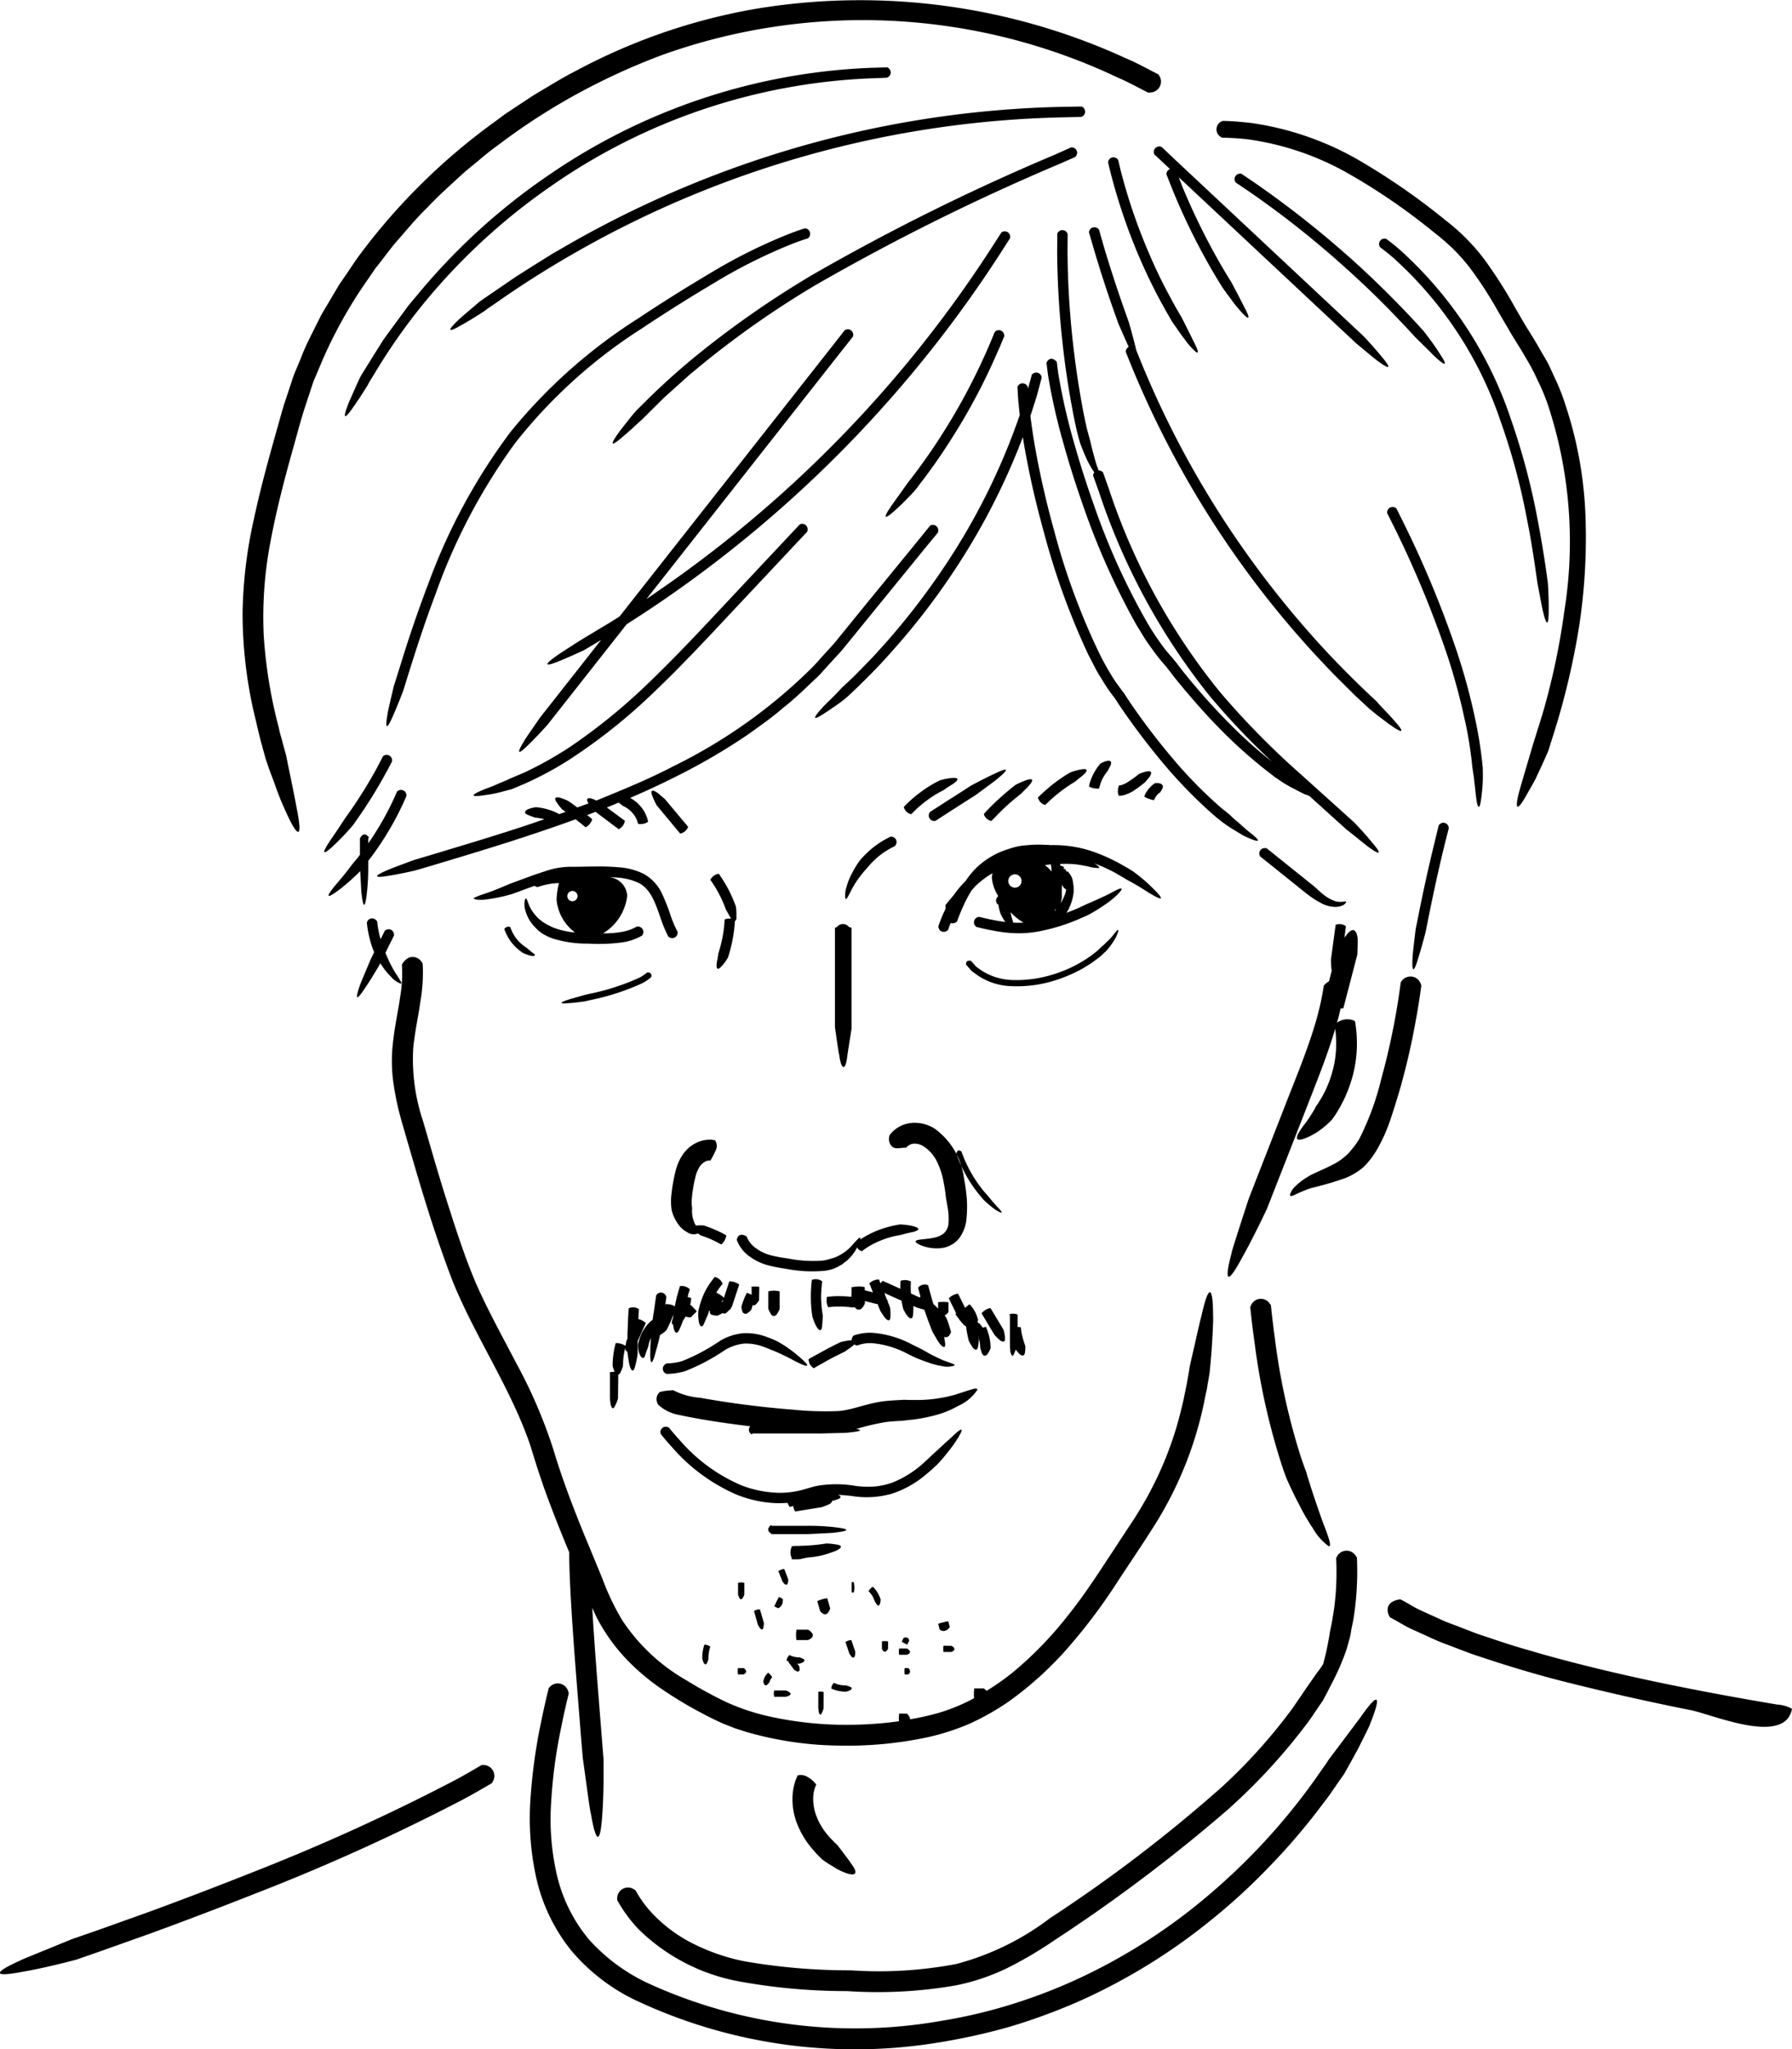 <svg xmlns="http://www.w3.org/2000/svg" width="140" height="160" viewBox="0 0 140 160">
  <defs>
    <style>
      .cls-1 {
        fill-rule: evenodd;
      }
    </style>
  </defs>
  <path id="kawase" class="cls-1" d="M1338.2,2792.79c-0.54-.68-1.41-1.58-1.41-1.58l-4.13-3.72a62.828,62.828,0,0,1-6.37-6.48,49.971,49.971,0,0,1-8.67-15.87l-0.45-1.26a0.225,0.225,0,0,0-.05-0.05,0.793,0.793,0,0,0-.3-0.11,2.854,2.854,0,0,0-.11-0.3c-0.27-.82-0.54-2-0.54-2l-0.1-.37-0.12-.44c-0.16-.65-0.29-1.3-0.41-1.96-0.24-1.33-.45-2.66-0.61-3.99a67.724,67.724,0,0,1-.53-8.05l0.01-1.34-0.03-.06a0.419,0.419,0,0,0-.76,0,0.055,0.055,0,0,0-.02.05l-0.01,1.36a69.339,69.339,0,0,0,.52,8.01c0.16,1.32.36,2.65,0.6,3.96,0.12,0.66.25,1.32,0.4,1.98l0.15,0.59,0.11,0.39s0.19,0.55.43,1.07a6.188,6.188,0,0,0,.5.97c0.06,0.1.13,0.2,0.19,0.29a0.882,0.882,0,0,0-.09.2,0.063,0.063,0,0,0,0,.06l0.46,1.28a51.254,51.254,0,0,0,8.61,15.88,58.451,58.451,0,0,0,4.9,5.17,35.535,35.535,0,0,1-3.31-2.96,50.744,50.744,0,0,1-3.39-3.78c-0.27-.33-0.53-0.66-0.78-1l-0.11-.13-0.12-.15-0.2-.23-0.4-.47a21.233,21.233,0,0,1-1.41-2.09,53.715,53.715,0,0,1-4.2-9.26q-0.855-2.4-1.55-4.86a47.482,47.482,0,0,1-1.15-4.96c-0.09-.44-0.13-0.88-0.19-1.32a0.1,0.1,0,0,0-.04-0.05c-0.4-.39-0.66-0.11-0.75.09a0.048,0.048,0,0,0-.01.06c0.06,0.45.1,0.91,0.19,1.36a46.334,46.334,0,0,0,1.15,4.96c0.45,1.63.97,3.24,1.53,4.84a57.325,57.325,0,0,0,4.15,9.27l0.67,1.09c0.23,0.36.49,0.7,0.74,1.05a12.93,12.93,0,0,0,.82,1.01l0.1,0.12a0.55,0.55,0,0,1,.07.09l0.2,0.25,0.39,0.51c1.06,1.32,2.17,2.59,3.35,3.81a38.039,38.039,0,0,0,3.77,3.41l0.51,0.39,0.12,0.1,0.08,0.06,0.04,0.03,0.17,0.11,0.32,0.22a10.8,10.8,0,0,0,1,.57c0.25,0.13.5,0.26,0.68,0.35a1.017,1.017,0,0,0,.29.11,1.336,1.336,0,0,0,.18.07l2.89,2.61s0.45,0.35.88,0.7,0.86,0.69.83,0.66C1338.61,2793.65,1339.17,2793.92,1338.2,2792.79Zm-11.78-55.07a0.091,0.091,0,0,0,.08.03,20.557,20.557,0,0,1,2.07.14,21.986,21.986,0,0,1,7.61,2.57,48.484,48.484,0,0,1,6.77,4.62,19.805,19.805,0,0,1,1.53,1.31,15.711,15.711,0,0,1,1.33,1.49,30.425,30.425,0,0,1,2.22,3.42l1.06,1.81c0.36,0.6.76,1.2,1.08,1.78a15.326,15.326,0,0,1,.95,1.79,16.107,16.107,0,0,1,.79,1.87,34.088,34.088,0,0,1,1.3,16.19,54.686,54.686,0,0,1-1.72,8.07l-0.73,2.34s-0.94,3.18-.98,3.33c-0.4,1.4-.5,2.41.64,0.31,0.18-.3.37-0.64,0.55-0.98,0.16-.35.33-0.7,0.47-1.01,0.28-.62.48-1.07,0.48-1.07,0.08-.2.14-0.41,0.2-0.61l0.31-.98a58.451,58.451,0,0,0,1.96-8.37,45.882,45.882,0,0,0,.47-8.61,30.93,30.93,0,0,0-1.55-8.51,16.1,16.1,0,0,0-.79-2.03l-0.46-1a9.917,9.917,0,0,0-.53-0.95c-0.36-.64-0.73-1.27-1.1-1.85s-0.71-1.2-1.07-1.81a36.4,36.4,0,0,0-2.31-3.64,15.806,15.806,0,0,0-3.08-3.14,52.46,52.46,0,0,0-7.05-4.86,23.442,23.442,0,0,0-8.19-2.77c-0.73-.08-1.47-0.15-2.21-0.16a1.173,1.173,0,0,0-.11.05A0.69,0.69,0,0,0,1326.42,2737.72Zm-5.08,12.18c0.24,0.47.5,0.93,0.76,1.4l0.46,0.8s0.33,0.47.65,0.94c0.34,0.45.66,0.89,0.65,0.85,0.59,0.7,1.07,1.08.39-.23-0.38-.79-0.94-1.88-0.94-1.88l-0.42-.72c-0.26-.46-0.51-0.93-0.76-1.4-0.49-.93-0.94-1.89-1.36-2.87a43.458,43.458,0,0,1-2.09-6c-0.12-.43-0.22-0.86-0.32-1.3a0.118,0.118,0,0,0-.05-0.05,0.414,0.414,0,0,0-.73.18,0.048,0.048,0,0,0-.01.06q0.15,0.66.33,1.32a45.538,45.538,0,0,0,2.08,6.02C1320.4,2747.99,1320.85,2748.96,1321.34,2749.9Zm-0.17-10.88a0.062,0.062,0,0,0,.03.05l0.98,0.92,0.22,0.21a0.433,0.433,0,0,0-.27.36,0.063,0.063,0,0,0,0,.06l0.5,1.26a50.628,50.628,0,0,0,3.51,6.98l0.34,0.55s0.33,0.48.67,0.92a9.615,9.615,0,0,0,.66.84c0.6,0.7,1.08,1.07.38-.23-0.39-.78-0.97-1.87-0.97-1.87l-0.39-.63a51.956,51.956,0,0,1-3.46-6.87l-0.28-.73,13.85,12.96s1.75,1.46,1.69,1.38c0.73,0.55,1.28.82,0.33-.31-0.55-.68-1.4-1.59-1.4-1.59l-14.83-13.88-0.98-.93a0.637,0.637,0,0,1-.07-0.02A0.428,0.428,0,0,0,1321.17,2739.02Zm-69.95,45.23,0.11,0.45,0.07,0.27,0.03,0.09,0.1,0.38,0.21,0.76s0.09,0.28.23,0.69,0.35,0.93.54,1.46a20.751,20.751,0,0,0,.8,1.98c0.75,1.69,1.45,2.68.87-.22-0.16-.87-0.37-1.9-0.54-2.72s-0.29-1.42-.29-1.42l-0.21-.76-0.1-.38-0.05-.19-0.03-.09-0.09-.32-0.1-.45a37.347,37.347,0,0,1-1.17-7.22,31.137,31.137,0,0,1,.53-7.26c0.45-2.41,1.07-4.8,1.74-7.19,0.34-1.19.65-2.42,1.04-3.57l0.57-1.73,0.71-1.68a35.872,35.872,0,0,1,3.58-6.36l0.51-.75,0.57-.73c0.37-.47.73-0.97,1.13-1.43,0.8-.92,1.58-1.86,2.46-2.71,0.84-.9,1.76-1.7,2.65-2.53,0.46-.41.94-0.78,1.41-1.18s0.94-.77,1.44-1.13a49.684,49.684,0,0,1,6.15-3.98,51.826,51.826,0,0,1,6.65-3.04,46.476,46.476,0,0,1,35.59,1.77c0.81,0.34,1.58.78,2.37,1.17a0.308,0.308,0,0,0,.14-0.01,0.848,0.848,0,0,0,.69-1.36,0.125,0.125,0,0,0-.08-0.08c-0.81-.4-1.61-0.86-2.45-1.21a49.768,49.768,0,0,0-29.02-3.87,46.463,46.463,0,0,0-14,4.84c-1.11.56-2.15,1.23-3.22,1.85l-1.55,1.02-0.78.52-0.74.55a48.75,48.75,0,0,0-10.59,10.42c-0.37.5-.71,1.03-1.06,1.54l-0.53.77-0.48.81c-0.31.53-.64,1.07-0.95,1.61l-0.84,1.68a17.6,17.6,0,0,0-.76,1.72c-0.23.58-.51,1.14-0.69,1.75l-0.59,1.78c-0.19.6-.34,1.19-0.51,1.78-0.67,2.36-1.33,4.74-1.85,7.17a35.72,35.72,0,0,0-.89,7.46,35.266,35.266,0,0,0,.84,7.47Zm57.53-31.36a0.076,0.076,0,0,0-.04.04c-0.17.41-.34,0.83-0.52,1.24a48.62,48.62,0,0,1-2.99,5.78c-0.57.93-1.15,1.84-1.78,2.73q-0.465.66-.96,1.32l-0.56.73s-0.33.46-.65,0.91-0.64.89-.61,0.86c-0.52.74-.78,1.31,0.32,0.32,0.66-.58,1.51-1.51,1.51-1.51l0.24-.31,0.27-.36c0.35-.44.67-0.9,1-1.35,0.65-.92,1.26-1.86,1.85-2.82a47.675,47.675,0,0,0,3.1-5.98c0.19-.41.36-0.83,0.53-1.25a0.2,0.2,0,0,0-.01-0.08A0.418,0.418,0,0,0,1308.75,2752.89Zm6.25-13.63a0.265,0.265,0,0,0,.05-0.06,0.42,0.42,0,0,0-.31-0.69,0.115,0.115,0,0,0-.06,0l-1.23.55a172.428,172.428,0,0,0-18.93,9.37,75.092,75.092,0,0,0-8.72,6.02c-1.38,1.1-2.71,2.28-3.98,3.51l-1.12,1.11s-0.09.11-.23,0.27-0.32.39-.49,0.61c-0.35.44-.69,0.87-0.65,0.84-0.55.75-.8,1.29,0.31,0.32,0.34-.28.73-0.63,1.03-0.91s0.54-.49.54-0.49l0.72-.72,0.95-.94,0.99-.89,0.99-.89,1.03-.85a73.543,73.543,0,0,1,8.74-6.11,173.886,173.886,0,0,1,19.14-9.51Zm30.7,45.27c0.08,0.44.15,0.87,0.2,1.31,0.08,0.57.08,0.55,0.09,0.71l0.04,0.38,0.05,0.35a6.54,6.54,0,0,1,.1.75c0.07,0.55.12,1.09,0.12,1.05,0.1,0.9.28,1.51,0.45,0.02a13.366,13.366,0,0,0,.1-1.4c0-.43-0.01-0.74-0.01-0.74l-0.04-.4-0.02-.2-0.04-.31c-0.11-.91-0.26-1.82-0.45-2.71a48.292,48.292,0,0,0-1.42-5.31,80.2,80.2,0,0,0-4.17-10.11l-0.6-1.21a0.265,0.265,0,0,0-.06-0.05,0.427,0.427,0,0,0-.67.36,0.108,0.108,0,0,0,.01.06l0.6,1.2a81.7,81.7,0,0,1,4.07,9.83,49.1,49.1,0,0,1,1.39,5.12C1345.54,2783.67,1345.63,2784.1,1345.7,2784.53Zm-3.91,17.31c0.27-.84.58-2.04,0.58-2.04l0.15-.74q0.6-3.06,1.34-6.11l0.33-1.3a0.145,0.145,0,0,0-.02-0.07,0.413,0.413,0,0,0-.73-0.18,0.076,0.076,0,0,0-.04.04l-0.32,1.32q-0.75,3.06-1.35,6.15l-0.13.63s-0.28,2.28-.24,2.19C1341.3,2802.65,1341.37,2803.26,1341.79,2801.84Zm-36.44-14.09a4.66,4.66,0,0,0-.94.19,9.289,9.289,0,0,0-1.47.9,10.08,10.08,0,0,0-.92.76c-0.24.23-.4,0.4-0.4,0.4a0.085,0.085,0,0,0,0,.05,0.746,0.746,0,0,0,.55.52h0.03c0.01-.01.15-0.16,0.37-0.37a8.185,8.185,0,0,1,.83-0.69,8.431,8.431,0,0,1,1.33-.82s0.19-.14.39-0.27,0.4-.24.38-0.24C1305.82,2787.95,1306.03,2787.69,1305.35,2787.75Zm3.36-.34c-0.79.36-1.88,0.95-1.88,0.95l-0.63.41-1.41.9-1.13.73a0.106,0.106,0,0,0-.04.06,0.425,0.425,0,0,0,.42.64,0.075,0.075,0,0,0,.05-0.01l1.13-.73,1.42-.91,0.54-.34s1.84-1.34,1.75-1.31C1309.64,2787.23,1310.04,2786.76,1308.71,2787.41Zm-0.47,2.74c-0.22.23-.36,0.39-0.37,0.4v0.04a0.767,0.767,0,0,0,.56.51c0.03,0.01.03,0.01,0.03,0s0.15-.15.36-0.37,0.48-.49.77-0.76c0.58-.53,1.2-1.01,1.2-1.01s0.16-.17.33-0.34a2.552,2.552,0,0,0,.31-0.33c0.26-.29.37-0.59-0.25-0.37a5.542,5.542,0,0,0-.85.37s-0.65.5-1.26,1.06C1308.76,2789.63,1308.46,2789.93,1308.24,2790.15Zm4.39-.3c0.03,0.01.03,0,.03,0s0.15-.14.35-0.33,0.48-.43.77-0.66a12.138,12.138,0,0,1,1.2-.82l0.35-.29a2.479,2.479,0,0,0,.32-0.26c0.28-.25.42-0.52-0.19-0.41a4.692,4.692,0,0,0-.86.24,13.365,13.365,0,0,0-1.3.88c-0.31.25-.61,0.51-0.83,0.71s-0.37.35-.38,0.36a0.048,0.048,0,0,0,.01.04A0.8,0.8,0,0,0,1312.63,2789.85Zm4.22-1.28h0.02a2.33,2.33,0,0,1,.06-0.24,3.56,3.56,0,0,1,.19-0.5,3.5,3.5,0,0,1,.42-0.63c-0.01-.01.23-0.43,0.22-0.43,0.08-.2.1-0.44-0.29-0.35a1.7,1.7,0,0,0-.52.22,4.363,4.363,0,0,0-.8,1.45,2.977,2.977,0,0,0-.07.31,0.085,0.085,0,0,0,.03.03A1.312,1.312,0,0,0,1316.85,2788.57Zm2.01,0.5a2.929,2.929,0,0,0,.74-0.35,10.158,10.158,0,0,0,.86-0.64s0.41-.48.38-0.47c0.13-.2.19-0.46-0.25-0.37a2.542,2.542,0,0,0-.6.19,9.315,9.315,0,0,1-.81.59,2.244,2.244,0,0,1-.54.27,0.567,0.567,0,0,1-.21.03,0.049,0.049,0,0,1-.01.03,1.046,1.046,0,0,0-.03.76,0.016,0.016,0,0,0,.02.02A1.213,1.213,0,0,0,1318.86,2789.07Zm-34.11,2.52a0.049,0.049,0,0,0,.01-0.03c-0.03-.03-1.81-2.16-1.81-2.16s-0.64-.56-0.63-0.52c-0.29-.2-0.57-0.25-0.35.28a4.9,4.9,0,0,0,.34.73s1.8,2.16,1.82,2.19a0.085,0.085,0,0,0,.05,0A0.844,0.844,0,0,0,1284.75,2791.59Zm33.9,3.87c0.11,0.06.22,0.13,0.33,0.2,0,0,.49.26,0.96,0.54s0.92,0.59.89,0.55c0.77,0.47,1.35.71,0.29-.34a12.979,12.979,0,0,0-1.04-.94c-0.33-.27-0.59-0.45-0.59-0.45l-0.34-.21-0.42-.24a14.27,14.27,0,0,0-2.05-.97,9.487,9.487,0,0,0-3.59-.61c-0.11-.01-0.24-0.02-0.39-0.02a9.33,9.33,0,0,0-1.4.02,6.8,6.8,0,0,0-.74.09,6.568,6.568,0,0,0-.76.21,6.248,6.248,0,0,0-2.61,1.56,6.734,6.734,0,0,0-.76.95,7.229,7.229,0,0,0-.91,1.08c-0.22.26-.44,0.52-0.65,0.79a0.17,0.17,0,0,0-.01.07,1.248,1.248,0,0,0,.02.21c-0.01.03-.03,0.05-0.04,0.08a10.422,10.422,0,0,0-.53,1.3,0.148,0.148,0,0,0,.01.07,0.417,0.417,0,0,0,.72.23,0.054,0.054,0,0,0,.04-0.04,4.6,4.6,0,0,1,.19-0.52,0.465,0.465,0,0,0,.46-0.09,0.076,0.076,0,0,0,.04-0.04c0.15-.42.32-0.82,0.5-1.22a9.807,9.807,0,0,1,.64-1.2l0.18-.2s0.04-.05.1-0.12a7.826,7.826,0,0,1,1.07-.85,2.694,2.694,0,0,1,.29-0.16,1.147,1.147,0,0,0-.06.34,3.037,3.037,0,0,0,.48,1.4c0,0.02-.01.05-0.01,0.08a0.407,0.407,0,0,0-.07.54,0.1,0.1,0,0,0,.04.05,0.251,0.251,0,0,1,.07.04v0.01a4.259,4.259,0,0,0,.14.62s0.03,0.07.08,0.18,0.12,0.23.2,0.36a0.832,0.832,0,0,0,.13.18q-0.39-.045-0.78-0.12c-0.43-.08-0.86-0.18-1.29-0.28a0.145,0.145,0,0,0-.07.02,0.422,0.422,0,0,0-.16.74c0.02,0.03.02,0.03,0.04,0.03,0.44,0.11.88,0.21,1.34,0.29a10.2,10.2,0,0,0,1.77.2,8.221,8.221,0,0,0,1.79-.15,14.957,14.957,0,0,0,3.36-1.07,6.542,6.542,0,0,0,.6-0.28s0.51-.28.98-0.6a9.253,9.253,0,0,0,.87-0.64c0.71-.63,1.03-1.11-0.23-0.39-0.77.39-1.88,0.86-1.88,0.86-0.22.1-.44,0.21-0.66,0.31-0.3.13-.61,0.25-0.92,0.37,0.01-.02.03-0.03,0.04-0.05a3.848,3.848,0,0,0,.46-1.16,2.627,2.627,0,0,0,.02-1.15,1.334,1.334,0,0,0-.43-0.88c-0.03-.01-0.04.01-0.05,0.05-0.08-.14-0.14-0.25-0.14-0.25h-0.03c-0.03.01-.05,0.03-0.08,0.04,0.01-.1.02-0.16,0.02-0.16s-0.02-.02-0.02-0.03a1.92,1.92,0,0,0-.27-0.11,0.487,0.487,0,0,0-.01-0.12h0.07a8.215,8.215,0,0,1,1.07.02c0.53,0.06,1.04.18,1,.16a2.868,2.868,0,0,0,.89.14c0.08-.02,0-0.16-0.37-0.37a12.672,12.672,0,0,1,1.64.74Zm-8.88.33a0.523,0.523,0,0,1,.52-0.52,0.52,0.52,0,0,1,0,1.04A0.523,0.523,0,0,1,1309.77,2795.79Zm0.39,3.25a0.037,0.037,0,0,0-.01-0.03c-0.06-.2-0.13-0.43-0.17-0.61-0.01-.07-0.02-0.12-0.03-0.17a4.6,4.6,0,0,0,1.01.81A5.34,5.34,0,0,1,1310.16,2799.04Zm3.81-2.96c0.07,0.13.12,0.22,0.12,0.22s0.12,0.1.21,0.17a2.642,2.642,0,0,1-.23.67,3.073,3.073,0,0,1-.21.38c0.06-.22.1-0.42,0.1-0.42S1313.94,2796.62,1313.97,2796.08Zm-1.34-1.53,0.47-.06q0.045,0.3.06,0.57A2.564,2.564,0,0,0,1312.63,2794.55Zm0.75,3.6c0.02-.06.05-0.11,0.07-0.17a0.1,0.1,0,0,0,.04.05A1.2,1.2,0,0,0,1313.38,2798.15Zm2.3,4.42c0.21-.14.43-0.26,0.63-0.4l0.61-.45a3.713,3.713,0,0,0,.31-0.29l0.18-.16a5.859,5.859,0,0,0,.78-1.1c0.24-.53.31-0.85-0.22-0.16a4.329,4.329,0,0,1-.55.58,2.232,2.232,0,0,1-.31.29l-0.37.35a8.995,8.995,0,0,1-1.18.84,10.232,10.232,0,0,1-2.68,1.13,9.524,9.524,0,0,1-2.86.32,4.633,4.633,0,0,1-2.62-.94l-0.16-.12-0.12-.14-0.25-.28a0.076,0.076,0,0,0-.04-0.02c-0.33-.05-0.38.15-0.35,0.29a0.028,0.028,0,0,0,.01.03l0.28,0.32,0.15,0.17,0.17,0.12a4.979,4.979,0,0,0,2.84,1.05,9.941,9.941,0,0,0,2.98-.3A11.523,11.523,0,0,0,1315.68,2802.57Zm-40.25,2.76c0.52-.03,1.25-0.14,1.25-0.14l0.44-.1a18.485,18.485,0,0,0,4.02-1.3,3.227,3.227,0,0,0,.72-0.48,0.142,0.142,0,0,0,.02-0.04,0.257,0.257,0,0,0-.32-0.33,0.028,0.028,0,0,0-.03.01,2.781,2.781,0,0,1-.62.41,18.128,18.128,0,0,1-3.9,1.25l-0.37.09s-1.31.37-1.25,0.36C1274.86,2805.23,1274.54,2805.41,1275.43,2805.33Zm-2.02-5.41a4.523,4.523,0,0,0,.74.35,8.942,8.942,0,0,0,2.81.41,13.372,13.372,0,0,0,2.81-.12,4.408,4.408,0,0,0,1.38-.5,0.265,0.265,0,0,0,.05-0.06,0.426,0.426,0,0,0-.4-0.65,0.045,0.045,0,0,0-.05,0,3.606,3.606,0,0,1-1.14.41,8.14,8.14,0,0,1-1.5.12,3.943,3.943,0,0,0,1.89-2.93,1.543,1.543,0,0,0-1.49-1.46c0.21,0.01.43,0.01,0.64,0.03a4.769,4.769,0,0,1,1.7.4c1.02,0.48,1.39,1.71,1.81,2.92a9.263,9.263,0,0,0,.56,1.3,0.106,0.106,0,0,0,.06.04,0.424,0.424,0,0,0,.66-0.37,0.092,0.092,0,0,0-.01-0.06,8.929,8.929,0,0,1-.51-1.18,15.347,15.347,0,0,0-.71-1.81,3.408,3.408,0,0,0-1.43-1.53,5.139,5.139,0,0,0-1.96-.51,17.75,17.75,0,0,0-1.92-.06c-0.64,0-1.27.03-1.87,0.02a6.21,6.21,0,0,0-1.97.36c-0.61.19-1.21,0.41-1.8,0.63l-0.9.33s-0.52.22-1.03,0.43-1.01.37-.97,0.36a5.513,5.513,0,0,0-.83.32c-0.09.06,0.14,0.21,0.9,0.13a13.044,13.044,0,0,0,2.1-.44l0.8-.29c0.31-.12.62-0.23,0.93-0.34a1.133,1.133,0,0,0,.2.09c0.03,0.01.04,0.01,0.05,0a6.526,6.526,0,0,1,1.22-.28c0.11-.01.21-0.02,0.32-0.02,0.04-.01.08,0,0.12-0.01a6.178,6.178,0,0,0-.19,1.3,3.61,3.61,0,0,0,1.44,2.56,5.975,5.975,0,0,1-1.49-.31,2.826,2.826,0,0,1-.53-0.23,3.423,3.423,0,0,1-.84-0.56,3.5,3.5,0,0,1-.59-0.75c-0.2-.36-0.27-0.71-0.35-0.78-0.04-.04-0.09-0.01-0.12.13a1.65,1.65,0,0,0,.05.8,2.9,2.9,0,0,0,.75,1.29A3.053,3.053,0,0,0,1273.41,2799.92Zm2.31-2.55a0.4,0.4,0,1,1,.4-0.4A0.4,0.4,0,0,1,1275.72,2797.37Zm21.33-.19c0.07,0.1.17-.11,0.5-0.75a7.345,7.345,0,0,1,.73-1.11c0.25-.32.45-0.53,0.45-0.53a5.8,5.8,0,0,1,.47-0.52,5.968,5.968,0,0,1,1.71-1.2,0.209,0.209,0,0,0,.04-0.06,0.417,0.417,0,0,0-.33-0.68c-0.03-.01-0.04-0.01-0.05,0a7.477,7.477,0,0,0-1.22.74,7,7,0,0,0-.71.62c-0.17.16-.32,0.33-0.47,0.5a7.735,7.735,0,0,0-.62,1.02,4.7,4.7,0,0,0-.41,1.03A1.9,1.9,0,0,0,1297.05,2797.18Zm-0.67,2.21c-0.02.03-.15,0.04-0.15,0.06v7.75s0.32,2.29.34,2.19c0.1,0.92.46,1.51,0.63,0.03,0.13-.87.33-2.11,0.33-2.11v-7.86a1.723,1.723,0,0,0-.21-0.07A0.591,0.591,0,0,0,1296.38,2799.39Zm-12.94,21.01a4.742,4.742,0,0,0,.03,1.08s0.03,0.13.1,0.33a3.148,3.148,0,0,0,.35.68,1.948,1.948,0,0,0,.76.72,0.88,0.88,0,0,0,.85.1c0.11,0.08.2,0.15,0.2,0.15s0.41,0.13.82,0.31c0.2,0.09.4,0.19,0.55,0.27s0.25,0.13.25,0.13,0.02-.02.03-0.02a1.214,1.214,0,0,0,.36-0.67c0.01-.02.01-0.02,0-0.02s-0.11-.06-0.27-0.15-0.37-.18-0.59-0.28c-0.43-.19-0.88-0.34-0.88-0.34a3.488,3.488,0,0,0-.56,0,0.17,0.17,0,0,0-.07.01c-0.03-.05-0.06-0.1-0.09-0.16a2.315,2.315,0,0,1-.21-0.81,1.47,1.47,0,0,1,0-.3v-0.12a3.133,3.133,0,0,1-.02-0.72,10.73,10.73,0,0,1,.31-1.81,2.616,2.616,0,0,1,.33-0.73,1.2,1.2,0,0,1,.41-0.35,0.572,0.572,0,0,1,.4-0.07,0.114,0.114,0,0,0,.03-0.06,6.8,6.8,0,0,0,.43-0.85,0.809,0.809,0,0,0-.06-0.63c-0.02-.05-0.03-0.05-0.06-0.05a1.423,1.423,0,0,0-.44-0.05,2.408,2.408,0,0,0-.99.24,2.723,2.723,0,0,0-1.01.84,3.962,3.962,0,0,0-.58,1.21A13.5,13.5,0,0,0,1283.44,2820.4Zm17.08-4.79a0.414,0.414,0,0,0-.06.2,0.8,0.8,0,0,0,.23.71,0.57,0.57,0,0,0,.41.14c0.27-.01.5-0.05,0.64-0.04a0.077,0.077,0,0,0,.06-0.01,0.856,0.856,0,0,1,.59-0.31,1.314,1.314,0,0,1,.78.22,2.974,2.974,0,0,1,1.01,1.14,6.034,6.034,0,0,1,.54,1.65,11.742,11.742,0,0,1,.18,1.21s0.05,0.28.12,0.69a4.865,4.865,0,0,1,.08,1.32,1.128,1.128,0,0,1-.45.84c-0.23.15-.44,0.2-0.39,0.2-0.72.22-1.52,0.17-1.69,0.31-0.08.07-.03,0.16,0.23,0.29a3.234,3.234,0,0,0,1.56.3,2.122,2.122,0,0,0,1.55-.75,2.975,2.975,0,0,0,.6-1.6,9.991,9.991,0,0,0,.04-1.14c-0.01-.27-0.02-0.42-0.02-0.42-0.05-.52-0.12-1.04-0.22-1.57a5.641,5.641,0,0,0-2.3-3.87,2.911,2.911,0,0,0-1.77-.44A2.406,2.406,0,0,0,1300.52,2815.61Zm-4.59,9.66a2.942,2.942,0,0,1-.65.16,9.959,9.959,0,0,1-2.75-.17,10.426,10.426,0,0,1-1.37-.26,3.351,3.351,0,0,1-1.15-.57,1.887,1.887,0,0,1-.67-0.87,0.133,0.133,0,0,0-.05-0.03,0.549,0.549,0,0,0-.5-0.09,0.505,0.505,0,0,0-.22.33,0.163,0.163,0,0,0,0,.07,2.746,2.746,0,0,0,.95,1.24,4.378,4.378,0,0,0,1.42.7,12.137,12.137,0,0,0,1.46.29,10.558,10.558,0,0,0,2.99.16,3.41,3.41,0,0,0,.69-0.15s0.15-.06.37-0.16c0.1-.06.22-0.13,0.35-0.2,0.11-.09.23-0.19,0.36-0.28a3.521,3.521,0,0,0,.72-0.88c0.03-.05.05-0.1,0.08-0.15a0.676,0.676,0,0,0,.34.28,0.049,0.049,0,0,0,.03.01c0.01-.01.18-0.14,0.44-0.31a6.03,6.03,0,0,1,1.02-.52,6.785,6.785,0,0,1,1.58-.44,9.322,9.322,0,0,1,.95-0.23c0.4-.1.71-0.27,0.01-0.46a4.828,4.828,0,0,0-1.03-.13,8.414,8.414,0,0,0-1.8.49,8.14,8.14,0,0,0-1.15.59c-0.05.04-.1,0.07-0.14,0.1a0.574,0.574,0,0,0,.01-0.12c-0.04-.11-0.21.07-0.68,0.6a3.526,3.526,0,0,1-1.44.96C1295.99,2825.26,1295.93,2825.27,1295.93,2825.27Zm44.53-13.54c0.46-1.67.85-3.36,1.15-5.07,0.17-.9.31-1.8,0.43-2.71a1.087,1.087,0,0,0-.05-0.14,0.846,0.846,0,0,0-1.51-.17,0.122,0.122,0,0,0-.05.1c-0.12.88-.25,1.76-0.41,2.63q-0.45,2.49-1.12,4.92a21.315,21.315,0,0,1-1.69,4.61,5.443,5.443,0,0,1-.65.9,2.756,2.756,0,0,1-.4.43,4.613,4.613,0,0,1-1.12.75c-0.46.24-.97,0.45-1.34,0.63a3.466,3.466,0,0,0-.56.3,4.7,4.7,0,0,0-1.02.8,1.235,1.235,0,0,0-.34.6c0,0.11.11,0.11,0.36-.01a10.993,10.993,0,0,1,1.32-.54,24.952,24.952,0,0,0,2.69-.79,5.069,5.069,0,0,0,1.04-.58,3.37,3.37,0,0,0,.38-0.31,6.333,6.333,0,0,0,1.03-1.36,12.91,12.91,0,0,0,1.09-2.49C1339.97,2813.39,1340.22,2812.57,1340.46,2811.73Zm-66.95,31.47c0.41,1.14.85,2.28,1.3,3.4,0.22,0.54.44,1.09,0.67,1.63a0.01,0.01,0,0,0-.01.01c0,0.92.04,1.83,0.08,2.74,0.21,4.02.56,8.01,0.87,12l0.11,1.29s0.16,1.13.31,2.24,0.31,2.19.32,2.09c0.3,1.8.71,2.98,0.9,0,0.13-1.76.09-4.25,0.09-4.25l-0.12-1.5c-0.27-3.44-.56-6.88-0.76-10.3,0.12,0.26.24,0.53,0.38,0.81a14.035,14.035,0,0,0,2.22,3.12,17.08,17.08,0,0,0,2.88,2.44,31.019,31.019,0,0,0,3.16,1.89c0.52,0.28,1.09.56,1.67,0.81l0.87,0.34,0.88,0.28a27.07,27.07,0,0,0,7.14,1.06,30.172,30.172,0,0,0,7-.65,18.5,18.5,0,0,0,3.33-1.08,20.138,20.138,0,0,0,2.98-1.69,26.958,26.958,0,0,0,4.83-4.42,44.11,44.11,0,0,0,3.67-4.91c1.07-1.64,2.11-3.15,3.09-4.73a28.974,28.974,0,0,0,3.71-9.37c0.07-.37.15-0.72,0.22-1.06,0.01-.07.02-0.14,0.03-0.2,0.02-.12.04-0.24,0.06-0.34,0.07-.41.11-0.65,0.11-0.65s0.12-1.15.19-2.28,0.11-2.22.08-2.13c0.01-1.84-.22-3.05-0.88-0.16-0.22.85-.44,1.88-0.63,2.7s-0.32,1.4-.32,1.4-0.03.24-.1,0.64c-0.04.2-.08,0.45-0.13,0.73l-0.04.19c-0.08.37-.15,0.74-0.23,1.12-0.18.75-.37,1.52-0.61,2.3a27.391,27.391,0,0,1-1.95,4.7c-0.41.79-.88,1.57-1.38,2.35-0.53.8-1.06,1.6-1.6,2.43-1.09,1.65-2.17,3.34-3.46,4.94a28.438,28.438,0,0,1-4.36,4.49,19.031,19.031,0,0,1-2.01,1.41,1.223,1.223,0,0,0-.2-0.19h-0.76v0.03a3.61,3.61,0,0,0-.01.73,14.28,14.28,0,0,1-2.61,1.1,20.451,20.451,0,0,1-2.4.55,0.388,0.388,0,0,0-.07-0.24,0.908,0.908,0,0,0-.16-0.2l-0.61-.01c0,0.01-.01.03-0.01,0.04a3.611,3.611,0,0,0-.01.56,29.068,29.068,0,0,1-3.37.27,27.912,27.912,0,0,1-6.87-.67,17.128,17.128,0,0,1-3.26-1.1,33.661,33.661,0,0,1-3.11-1.7,14.793,14.793,0,0,1-5.03-4.72,19.621,19.621,0,0,1-1.52-3.19c-0.46-1.13-.93-2.26-1.4-3.39-0.92-2.25-1.78-4.51-2.46-6.79a39.149,39.149,0,0,0-2.91-6.73c-1.1-2.12-2.24-4.16-3.14-6.23-0.87-2.05-1.57-4.24-2.24-6.34s-1.27-4.21-1.86-6.24a15.15,15.15,0,0,1-.77-5.81c0.1-.94.28-1.9,0.45-2.87,0.05-.33.1-0.66,0.15-0.98a13.3,13.3,0,0,0,.15-1.88c0.01-.47-0.03-0.76-0.02-0.79a0.738,0.738,0,0,0-.08-0.13,0.832,0.832,0,0,0-.98-0.34,1.175,1.175,0,0,0-.53.5,0.143,0.143,0,0,0-.03.1,10.455,10.455,0,0,1-.11,2.29q-0.045.285-.09,0.6c-0.15.92-.35,1.88-0.47,2.91a12.232,12.232,0,0,0-.02,3.2,22.147,22.147,0,0,0,.66,3.16c1.18,4.06,2.36,8.29,4.04,12.63,1.78,4.32,4.48,8.24,5.99,12.61l0.53,1.7C1273.12,2842.05,1273.31,2842.62,1273.51,2843.2Zm33.84-7.67c0.03-.24-0.41-0.05-1.76.38a11.149,11.149,0,0,1-2.57.4c-0.77.02-1.39-.01-1.39-0.01-0.5.03-1.02,0.05-1.56,0.11-1.38.17-2.52,0.7-3.58,0.77a25.454,25.454,0,0,1-3.56-.11q-3.645-.285-7.25-0.93a5.442,5.442,0,0,1-2.09-.59,0.106,0.106,0,0,0-.08.01,4.543,4.543,0,0,0-.96.13,0.732,0.732,0,0,0-.19.86,0.307,0.307,0,0,0,.09.16,3.2,3.2,0,0,0,1.59.77c0.49,0.11.9,0.18,1.36,0.27,1.4,0.25,2.81.45,4.22,0.62a0.386,0.386,0,0,0,.12.63,0.21,0.21,0,0,0,.05-0.07h5.32s2.27-.05,2.17-0.07c0.75-.08,1.27-0.16.62-0.28a17.211,17.211,0,0,1,2.37-.55c0.39-.05.8-0.07,1.22-0.09,0,0,.29-0.04.71-0.08a12.362,12.362,0,0,0,1.61-.29,7.659,7.659,0,0,0,2.08-.81A3.4,3.4,0,0,0,1307.35,2835.53Zm-1.97,3.66c-0.34.3-.72,0.65-1.01,0.92l-0.53.48c-0.1.09-.18,0.18-0.28,0.27l-0.37.34a8.013,8.013,0,0,1-2.46,1.56,5.689,5.689,0,0,1-1.39.31,8.077,8.077,0,0,1-1.47-.04,8.78,8.78,0,0,0-3.19.02c-0.53.14-1,.31-1.47,0.39a6.322,6.322,0,0,1-1.44.12,8.6,8.6,0,0,1-2.87-.59,13.214,13.214,0,0,1-4.78-3.5c-0.3-.33-0.59-0.66-0.87-1.01a0.185,0.185,0,0,0-.07-0.02,0.416,0.416,0,0,0-.57.49c0,0.03,0,.04.02,0.05,0.28,0.36.58,0.7,0.89,1.04a14.108,14.108,0,0,0,4.99,3.67,9.3,9.3,0,0,0,3.08.68c0.31,0.01.63,0,.94-0.02a1.006,1.006,0,0,0,.16.3,0.049,0.049,0,0,0,.03.01s0.1-.02.26-0.06a0.932,0.932,0,0,0,.13.41l0.01,0.01c0.03,0,2.1-.34,2.1-0.34s0.61-.23.58-0.24a0.376,0.376,0,0,0,.22-0.26,0.92,0.92,0,0,0,.29-0.07c0.31-.08.53-0.23,0.16-0.39,0.35,0.02.7,0.05,1.06,0.09a7.237,7.237,0,0,0,3.16-.18,8,8,0,0,0,2.75-1.58l0.3-.25,0.15-.14,0.15-.14a3.833,3.833,0,0,0,.29-0.28s0.39-.43.74-0.88a9.936,9.936,0,0,0,.63-0.86C1306.21,2838.72,1306.44,2838.16,1305.38,2839.19Zm-22.31-5.73a0.311,0.311,0,0,0-.06.04,0.423,0.423,0,0,0,.02.76,0.073,0.073,0,0,0,.06.02,5.669,5.669,0,0,0,1.42-.21,15.852,15.852,0,0,0,3.15-1.67,3.646,3.646,0,0,1,1.48-.49,4,4,0,0,1,1.54.26c0.19,0.07.38,0.15,0.57,0.23a10.848,10.848,0,0,1,1,.44c0.49,0.23.96,0.5,0.92,0.47,0.81,0.41,1.4.6,0.27-.37a11.379,11.379,0,0,0-1.12-.85c-0.36-.23-0.64-0.38-0.64-0.38-0.24-.11-0.48-0.21-0.73-0.3a4.63,4.63,0,0,0-1.87-.31,4.342,4.342,0,0,0-1.8.58,15.369,15.369,0,0,1-2.99,1.6A4.558,4.558,0,0,1,1283.07,2833.46Zm21.82-3.63s-0.04-.05-0.1-0.11a0.333,0.333,0,0,0,.1-0.06,1.2,1.2,0,0,0,.21-0.21v-0.77h-0.03a3.056,3.056,0,0,0-.76,0h-0.02v0.5c-0.08-.08-0.16-0.17-0.25-0.25-0.04-.03-0.07-0.06-0.11-0.09-0.11-.34-0.2-0.67-0.27-0.93-0.09-.32-0.14-0.54-0.15-0.55a0.052,0.052,0,0,0-.04-0.02,0.671,0.671,0,0,0-.73.19c-0.02.01-.01,0.02-0.01,0.03s0.06,0.23.15,0.56c0.01,0.04.02,0.09,0.03,0.13l-0.06.06c-0.16-.07-0.4-0.18-0.68-0.31-0.02-.22-0.02-0.44-0.02-0.61s0.02-.31.02-0.32a0.034,0.034,0,0,1-.03-0.02,1.083,1.083,0,0,0-.76-0.05c-0.02,0-.02.01-0.02,0.01s-0.01.15-.02,0.36v0.26c-0.69-.31-1.34-0.6-1.36-0.61s-0.03.02-.04,0.02a0.8,0.8,0,0,0-.15.17c-0.07-.17-0.11-0.29-0.11-0.29a0.076,0.076,0,0,0-.04-0.01,1.025,1.025,0,0,0-.71.29,0.02,0.02,0,0,0-.01.02c0.01,0.01.13,0.31,0.28,0.69-0.2-.05-0.42-0.1-0.64-0.16v-0.25l-0.06-.01a2.154,2.154,0,0,0-.82,0,0.864,0.864,0,0,1-.15.01v0.5a0.792,0.792,0,0,0-.01.26c-0.2-.02-0.52-0.05-0.85-0.05a5.448,5.448,0,0,0-.72.02c-0.2.02-.33,0.03-0.34,0.03s-0.01.03-.01,0.04a1.166,1.166,0,0,0,.09.75l0.01,0.02c0.01,0,.13-0.01.31-0.03s0.41-.02.64-0.02a7.009,7.009,0,0,1,.92.07l0.19-.02a0.14,0.14,0,0,0,.05.04,0.339,0.339,0,0,0,.56,0,1.114,1.114,0,0,0,.2-0.34v-0.18c0.46,0.12.91,0.23,0.91,0.23h0.08c0.12,0.3.21,0.53,0.21,0.53a6.08,6.08,0,0,0,.38.56c0.19,0.22.42,0.32,0.42-.16a3.622,3.622,0,0,0-.04-0.67s-0.07-.18-0.17-0.43a0.221,0.221,0,0,0-.08-0.19c-0.06-.16-0.13-0.33-0.19-0.5,0.35,0.16.86,0.39,1.34,0.6,0.06,0.37.14,0.66,0.14,0.66s0.08,0.16.16,0.3a2.429,2.429,0,0,0,.18.26c0.19,0.21.41,0.27,0.42-.16,0.03-.26.03-0.59,0.03-0.59a0.322,0.322,0,0,1-.02-0.06c0.2,0.09.32,0.14,0.32,0.14s0.27,0.08.52,0.15c0.02,0.01.03,0.03,0.05,0.04v0.01c0.28,0.85.62,1.68,0.62,1.68s0.13,0.23.27,0.46a3.12,3.12,0,0,0,.27.43c0.27,0.35.55,0.51,0.42-.18-0.02-.1-0.03-0.2-0.05-0.31a0.333,0.333,0,0,0,.41-0.13,0.9,0.9,0,0,0,.13-0.26s-0.12-.4-0.18-0.59A3.009,3.009,0,0,0,1304.89,2829.83Zm4.23,1.82c0.21,0.15.44,0.19,0.39-.23a3.009,3.009,0,0,0-.1-0.57s-1.01-1.69-1.03-1.71c0-.01-0.03,0-0.03,0a1.177,1.177,0,0,0-.65.39,0.049,0.049,0,0,0-.01.03c0.01,0.02,1.01,1.68,1.01,1.68A5.349,5.349,0,0,0,1309.12,2831.65Zm24.37,11.72c-0.13-.4-0.23-0.74-0.31-0.98s-0.11-.39-0.11-0.39c-0.17-.46-0.34-0.92-0.49-1.39a51.583,51.583,0,0,1-1.97-9.02c-0.12-.89-0.23-1.77-0.32-2.66a0.28,0.28,0,0,0-.08-0.12,0.834,0.834,0,0,0-1.5.18,0.105,0.105,0,0,0-.03.11c0.09,0.9.2,1.81,0.33,2.71a52.671,52.671,0,0,0,2.04,9.31c0.13,0.42.28,0.84,0.43,1.25,0,0,.46,1.08,1,2.08a16.1,16.1,0,0,0,1.08,1.87,4.467,4.467,0,0,0,1.24,1.41c0.22,0.05.12-.42-0.42-1.78C1334.08,2845.13,1333.75,2844.15,1333.49,2843.37Zm-45.57-46.9a9.642,9.642,0,0,0-.5-0.85c-0.15-.23-0.25-0.38-0.26-0.39h-0.04a0.862,0.862,0,0,0-.61.45c-0.02.02-.01,0.02-0.01,0.02s0.1,0.15.24,0.36,0.3,0.48.45,0.77a9.306,9.306,0,0,1,.52,1.19s0.1,0.17.2,0.35,0.18,0.34.18,0.33a0.138,0.138,0,0,1,.03.04,0.847,0.847,0,0,0-.49.05,0.028,0.028,0,0,0-.02.02c0,0.01-.01.18-0.03,0.44s-0.07.59-.13,0.91a10.728,10.728,0,0,1-.33,1.29s-0.03.2-.06,0.41a3.692,3.692,0,0,0-.07.38c-0.03.34,0.03,0.62,0.41,0.18a3.546,3.546,0,0,0,.48-0.67,11.493,11.493,0,0,0,.36-1.42,8.816,8.816,0,0,0,.14-1,3.607,3.607,0,0,0,.03-0.39,0.394,0.394,0,0,0,.12-0.36,4.11,4.11,0,0,0-.04-0.8A11.449,11.449,0,0,0,1287.92,2796.47Zm19.68,23.93c0.08,0.09.16,0.19,0.24,0.28,0,0,.23.23,0.48,0.43a4.253,4.253,0,0,0,.47.36c0.42,0.27.72,0.37,0.14-.22-0.16-.18-0.36-0.4-0.51-0.58s-0.25-.31-0.25-0.31c-0.1-.1-0.19-0.21-0.28-0.31a10.155,10.155,0,0,1-1.49-2.41c-0.1-.23-0.2-0.48-0.29-0.73a0.034,0.034,0,0,0-.03-0.02c-0.25-.16-0.34.05-0.36,0.18a0.048,0.048,0,0,0,.01.04c0.09,0.26.19,0.52,0.3,0.76A10.345,10.345,0,0,0,1307.6,2820.4Zm33.95-67.09s0.4,0.4.8,0.79,0.77,0.78.75,0.74c0.66,0.63,1.18.96,0.35-.27-0.46-.75-1.24-1.73-1.24-1.73l-0.59-.65c-0.54-.58-1.08-1.15-1.64-1.71q-1.665-1.7-3.43-3.28a78,78,0,0,0-7.44-5.87l-1.12-.76a0.2,0.2,0,0,0-.07-0.01,0.431,0.431,0,0,0-.41.65,0.068,0.068,0,0,0,.03.04l1.11,0.75a73.841,73.841,0,0,1,7.24,5.71q1.725,1.53,3.35,3.17c0.55,0.55,1.07,1.11,1.6,1.66Zm8.72,14.1c0.26,1.28.47,2.56,0.66,3.85l0.19,1.31s0.42,2.24.42,2.14c0.2,0.9.45,1.46,0.45-.02,0.02-.88-0.06-2.13-0.06-2.13l-0.13-.96c-0.19-1.32-.41-2.64-0.66-3.95a53.54,53.54,0,0,0-2.05-7.77,30.992,30.992,0,0,0-8.72-13.37c-0.34-.3-0.7-0.58-1.07-0.86a0.17,0.17,0,0,0-.07-0.01,0.419,0.419,0,0,0-.44.61c0.01,0.04.01,0.04,0.03,0.05,0.35,0.27.7,0.54,1.03,0.83a30.006,30.006,0,0,1,8.39,12.78A50.617,50.617,0,0,1,1350.27,2767.41Zm-10.63,16.21c0.75,0.54,1.3.78,0.31-.32-0.28-.33-0.64-0.71-0.93-1.01s-0.49-.54-0.49-0.54l-0.72-.67c-1.08-1.03-2.13-2.08-3.15-3.17a75.354,75.354,0,0,1-5.7-6.9,74.307,74.307,0,0,1-8.75-15.58l-0.43-1.06c-0.02-.06-0.03-0.12-0.05-0.19-0.2-.86-0.55-2.05-0.55-2.05l-0.25-.7c-0.61-1.72-1.18-3.46-1.7-5.2l-0.37-1.3-0.05-.05a0.425,0.425,0,0,0-.73.22,0.063,0.063,0,0,0,0,.06l0.38,1.3q0.78,2.64,1.71,5.24l0.22,0.61,0.46,1.04c0.12,0.28.24,0.54,0.33,0.73a0.482,0.482,0,0,0-.23.34,0.06,0.06,0,0,0,0,.06l0.51,1.26a75.828,75.828,0,0,0,14.3,22.39c0.51,0.54,1.01,1.08,1.53,1.61l1.58,1.57,1.04,0.97s0.43,0.37.88,0.71S1339.67,2783.66,1339.64,2783.62Zm-29.72-38.1a0.422,0.422,0,0,0-.65-0.39,0.045,0.045,0,0,0-.04.03l-0.73,1.13a95.138,95.138,0,0,1-25.57,26.5l-1.27.88-0.16.11,15.3-19.44,0.84-1.06a0.17,0.17,0,0,0,.01-0.07,0.421,0.421,0,0,0-.61-0.45,0.055,0.055,0,0,0-.05.03l-0.83,1.06-16.76,21.29c-0.54.34-1.09,0.68-1.65,1.01l-1.46.88s-1.91,1.22-1.82,1.19c-0.75.52-1.18,0.97,0.19,0.41,0.81-.32,1.94-0.85,1.94-0.85l0.34-.2,0.59-.35c0.15-.09.29-0.18,0.43-0.26l-4.76,6.05s-1.31,1.87-1.23,1.81c-0.49.78-.72,1.35,0.33,0.31,0.63-.61,1.46-1.53,1.46-1.53l6.2-7.87c0.98-.62,1.95-1.26,2.9-1.91a96.034,96.034,0,0,0,26.32-27.09l0.73-1.14A0.249,0.249,0,0,0,1309.92,2745.52Zm5.62-9.42a0.43,0.43,0,0,0-.01-0.77,0.09,0.09,0,0,0-.05-0.01l-1.35.02a80.65,80.65,0,0,0-26.3,4.96,81.7,81.7,0,0,0-12.19,5.66l-1.46.84-1.43.89-1.42.9-1.39.95-1.17.8c-0.11.07-.22,0.16-0.32,0.23,0,0-1.75,1.48-1.66,1.44-0.67.63-1.03,1.12,0.25,0.38,0.76-.42,1.79-1.09,1.79-1.09l0.32-.24,0.59-.4q2.775-1.95,5.71-3.65a80.2,80.2,0,0,1,38.69-10.85l1.34-.03A0.333,0.333,0,0,0,1315.54,2736.1Zm-56.95,22.7c0.51-.71,1.15-1.75,1.15-1.75a3.9,3.9,0,0,1,.19-0.35l0.37-.6a46.229,46.229,0,0,1,3.86-5.48,48.446,48.446,0,0,1,9.82-9.04,47.029,47.029,0,0,1,24.98-8.46l1.33-.05a0.333,0.333,0,0,0,.06-0.03,0.428,0.428,0,0,0-.01-0.77c-0.03-.02-0.03-0.02-0.05-0.01l-1.36.04a47.734,47.734,0,0,0-25.03,8.35,49.241,49.241,0,0,0-9.92,8.93l-1.08,1.29-0.99,1.35c-0.33.45-.67,0.9-0.99,1.36l-0.89,1.42-0.75,1.21a3.718,3.718,0,0,0-.19.34s-0.95,2.1-.89,2.02C1257.86,2759.43,1257.75,2760.02,1258.59,2758.8Zm3.11,24.1c0.36-.8.8-1.96,0.8-1.96l0.33-1.06c0.67-2.16,1.37-4.31,2.17-6.42a46.292,46.292,0,0,1,6.25-11.87,39.833,39.833,0,0,1,9.92-8.96c1.87-1.25,3.78-2.44,5.71-3.59a41.308,41.308,0,0,1,5.99-2.99c0.41-.16.83-0.31,1.25-0.44,0.02-.01.04-0.05,0.05-0.05a0.432,0.432,0,0,0-.25-0.73,0.045,0.045,0,0,0-.05,0c-0.44.14-.86,0.29-1.29,0.46a41.534,41.534,0,0,0-6.01,2.99c-1.92,1.14-3.8,2.31-5.66,3.55a41.4,41.4,0,0,0-10.02,8.89,46.173,46.173,0,0,0-6.41,11.81c-0.8,2.09-1.52,4.21-2.18,6.35l-0.54,1.72s-0.53,2.23-.48,2.14C1261.11,2783.65,1261.11,2784.27,1261.7,2782.9Zm36.09,73.37a1.463,1.463,0,0,0,.03-0.29s-0.3-.9-0.31-0.92h-0.02a0.926,0.926,0,0,0-.43.15l-0.01.01c0.01,0.01.31,0.91,0.31,0.91s0.17,0.24.17,0.23C1297.62,2856.45,1297.75,2856.48,1297.79,2856.27Zm-7.42-3.6h-0.02a0.683,0.683,0,0,0-.43.12l-0.01.01c0,0.02.3,1.06,0.3,1.06s0.17,0.3.17,0.28c0.1,0.11.22,0.16,0.26-.07a1.447,1.447,0,0,0,.04-0.33S1290.38,2852.68,1290.37,2852.67Zm3.01-5.88h0.64s2.27-.1,2.18-0.12c0.9-.1,1.49-0.25.02-0.42a17.7,17.7,0,0,0-2.09-.11h-2.82c-0.02,0-.06-0.07-0.07-0.06-0.42.35-.16,0.56,0.02,0.68a0.068,0.068,0,0,0,.05.03h2.07Zm3.03,1.25c0.31-.16.47-0.38-0.08-0.44a5.038,5.038,0,0,0-.77-0.08s-0.66.11-1.33,0.15c-0.33.02-.67,0.04-0.92,0.04s-0.43.02-.44,0.02a0.142,0.142,0,0,0-.02.06,1.012,1.012,0,0,0-.01.83c0.01,0.02.01,0.14,0.02,0.14h0.45c0.26,0,.61-0.14.96-0.16a6.677,6.677,0,0,0,1.37-.27l0.4-.14A2.434,2.434,0,0,0,1296.41,2848.04Zm-0.29,10.88a3.077,3.077,0,0,0,.39.11,2.512,2.512,0,0,0,.59.06,1.607,1.607,0,0,0,.33-0.12c0.13-.08.18-0.2-0.04-0.27-0.13-.05-0.29-0.1-0.29-0.1a2.223,2.223,0,0,1-.48-0.04,2.327,2.327,0,0,1-.48-0.16,0.035,0.035,0,0,0-.01.02,0.74,0.74,0,0,0-.19.41v0.02C1295.95,2858.85,1296.02,2858.88,1296.12,2858.92Zm5.55-1.67v0.02a2.235,2.235,0,0,0,0,.46v0.01h0.3a0.764,0.764,0,0,0,.09-0.09,0.284,0.284,0,0,0,0-.27,0.546,0.546,0,0,0-.09-0.13h-0.3Zm0.35-1.4a0.679,0.679,0,0,0-.16-0.13h-0.61l-0.01.02a1.68,1.68,0,0,0,0,.46,0.01,0.01,0,0,0,.01.01h0.6a0.915,0.915,0,0,0,.17-0.09A0.163,0.163,0,0,0,1302.02,2855.85Zm2.7,0.14h0.6a0.915,0.915,0,0,0,.17-0.09,0.163,0.163,0,0,0,0-.27,0.6,0.6,0,0,0-.16-0.12l-0.61-.01-0.01.02a1.68,1.68,0,0,0,0,.46Zm-16.07,1.28a1.68,1.68,0,0,0,0,.46v0.01h0.45a0.6,0.6,0,0,0,.13-0.09,0.2,0.2,0,0,0,.01-0.27,0.67,0.67,0,0,0-.13-0.13h-0.46v0.02Zm3.19-5.55c-0.17.31-.29,0.58-0.34,0.69a0.031,0.031,0,0,0-.01.02c0.01,0,.3.15,0.3,0.15a1.014,1.014,0,0,0,.16-0.1,0.631,0.631,0,0,0,.2-0.4,1.013,1.013,0,0,0,.01-0.23l-0.3-.15Zm78.02,8.38c-5.52-.93-10.84-1.97-15.81-3.25-1.24-.32-2.47-0.65-3.66-1.01-1.2-.33-2.36-0.73-3.5-1.11-0.58-.18-1.12-0.41-1.68-0.62-0.54-.22-1.1-0.4-1.62-0.64-0.34-.16-0.68-0.31-1.01-0.46s-0.62-.28-0.88-0.41-0.47-.26-0.65-0.37c-0.36-.2-0.58-0.32-0.6-0.33a0.353,0.353,0,0,0-.14-0.01c-1.09.2-.98,0.94-0.76,1.32a0.136,0.136,0,0,0,.07.09c0.03,0.01.26,0.14,0.65,0.36q0.285,0.165.69,0.39c0.27,0.14.58,0.27,0.91,0.42,0.21,0.1.44,0.2,0.66,0.3,0.27,0.13.54,0.25,0.82,0.37s0.55,0.22.83,0.32c0.56,0.22,1.13.43,1.7,0.65,2.3,0.78,4.7,1.53,7.18,2.16q4.98,1.26,10.01,2.26c1.74,0.34,7.38,2.82,7.93-.1A2.6,2.6,0,0,0,1369.86,2860.1Zm-101.16,4.72a0.131,0.131,0,0,0-.11.02c-0.76.45-1.52,0.89-2.31,1.3a160.839,160.839,0,0,1-15.64,7.09q-4.005,1.59-8.04,3.07l-4.06,1.45-1.91.66-2.08.85c-1.03.42-2.04,0.83-1.94,0.81-1.67.74-2.69,1.44,0.22,0.88,1.72-.29,4.12-0.93,4.12-0.93l1.64-.57,4.14-1.47q4.14-1.515,8.23-3.13a161.945,161.945,0,0,0,16.08-7.27c0.8-.42,1.59-0.88,2.38-1.34a0.252,0.252,0,0,0,.07-0.12A0.85,0.85,0,0,0,1268.7,2864.82Zm66.44-11.67c-0.06.41-.14,0.82-0.23,1.22,0,0-.16,1.1-0.43,2.15-0.04.14-.07,0.28-0.11,0.42-0.15.23-.3,0.45-0.46,0.65l-0.82,1.17-1.07,1.57a42.559,42.559,0,0,1-5.57,6.21,115.145,115.145,0,0,1-13.41,10.23,20.916,20.916,0,0,1-7.31,3.58,32.167,32.167,0,0,1-8.24.5,48.172,48.172,0,0,1-8.3-.7,15.69,15.69,0,0,1-3.83-1.28,11.474,11.474,0,0,1-3.22-2.28,8.842,8.842,0,0,1-1.48-1.97,0.383,0.383,0,0,0-.11-0.08,0.843,0.843,0,0,0-1.33.74,0.155,0.155,0,0,0,.02.12,10.809,10.809,0,0,0,1.74,2.33,15.107,15.107,0,0,0,7.74,3.98,46.635,46.635,0,0,0,8.44.76,35.79,35.79,0,0,0,8.49-.44,16.776,16.776,0,0,0,4.13-1.4,32.025,32.025,0,0,0,3.69-2.19,126.854,126.854,0,0,0,13.43-10.12,46.274,46.274,0,0,0,5.81-6.22c0.21-.28.44-0.56,0.64-0.85l0.31-.45,0.22-.33,0.45-.66s0.04-.06.1-0.17,0.14-.28.25-0.47c0.19-.39.47-0.9,0.71-1.41a17.487,17.487,0,0,0,.82-2.01c0.08-.27.15-0.52,0.21-0.76a0.42,0.42,0,0,1,.02-0.05,0.06,0.06,0,0,1,.01-0.04,6.263,6.263,0,0,0,.12-0.65c0.06-.28.12-0.56,0.17-0.84,0.11-.66.18-1.32,0.23-1.97a23.955,23.955,0,0,0,.04-2.81,0.411,0.411,0,0,0-.08-0.13,0.843,0.843,0,0,0-1.51.11,0.09,0.09,0,0,0-.03.1,22.73,22.73,0,0,1-.03,2.61C1335.31,2851.93,1335.25,2852.54,1335.14,2853.15ZM1272.13,2801a3.107,3.107,0,0,1-.77-0.69,2.924,2.924,0,0,1-.37-0.61c-0.09-.18-0.12-0.31-0.13-0.31s-0.02-.01-0.02-0.01a0.384,0.384,0,0,0-.43.14,0.031,0.031,0,0,0-.01.02,2.5,2.5,0,0,0,.15.37,3.545,3.545,0,0,0,.42.69,3.9,3.9,0,0,0,.87.8,2.984,2.984,0,0,0,.65.23c0.28,0.04.46-.02,0.1-0.25C1272.39,2801.22,1272.13,2801,1272.13,2801Zm65.16,60.09c-1.04,1.39-2.51,3.34-2.51,3.34-0.13.23-.29,0.43-0.44,0.65l-0.76,1.08a49.3,49.3,0,0,1-8.01,8.69,44.711,44.711,0,0,1-9.86,6.43,41.571,41.571,0,0,1-5.48,2.16,39.98,39.98,0,0,1-5.72,1.36,38.848,38.848,0,0,1-22.94-2.97,14.391,14.391,0,0,1-4.54-3.37,12.126,12.126,0,0,1-2.51-5,19.358,19.358,0,0,1-.46-5.75,38.907,38.907,0,0,1,.79-5.86c0.17-.87.37-1.74,0.58-2.61a0.319,0.319,0,0,0-.03-0.14,0.845,0.845,0,0,0-1.48-.34,0.137,0.137,0,0,0-.06.1c-0.22.88-.42,1.77-0.6,2.66a42.863,42.863,0,0,0-.82,6,21.519,21.519,0,0,0,.46,6.13,13.9,13.9,0,0,0,2.71,5.63,15.1,15.1,0,0,0,4.87,3.82,40.178,40.178,0,0,0,23.49,3.44,48.514,48.514,0,0,0,5.86-1.27,47.042,47.042,0,0,0,5.64-2.08,46.4,46.4,0,0,0,10.2-6.31,47.261,47.261,0,0,0,4.43-4.06,50.082,50.082,0,0,0,3.93-4.55c0.3-.4.61-0.79,0.9-1.2l0.4-.58,0.22-.32,0.46-.65s0.57-1.01,1.11-2.01c0.51-1.01,1-2,.93-1.93C1338.75,2859.85,1338.98,2858.67,1337.29,2861.09Zm-55.84-30.77a0.077,0.077,0,0,0-.02-0.03,1.224,1.224,0,0,0-.55-0.29v-0.2c0.02-.33.04-0.55,0.04-0.56s-0.03-.02-0.03-0.03a0.745,0.745,0,0,0-.76-0.05c-0.02.02-.02,0.02-0.02,0.03s-0.01.23-.03,0.55-0.03.76-.05,1.18c-0.01.21-.01,0.41-0.01,0.61l-0.08.16s-0.04.24-.07,0.4l-0.01-.01a1.426,1.426,0,0,0-.73-0.21,0.1,0.1,0,0,0-.03.01c0,0.01-.03.12-0.07,0.28s-0.08.39-.11,0.61a7.442,7.442,0,0,0-.06.88s0.04,0.14.08,0.27c0.03,0.08.06,0.16,0.08,0.2a1.111,1.111,0,0,0-.44.06,0.129,0.129,0,0,0,.07.01v1.97a4.5,4.5,0,0,0,.07.56c0.09,0.24.18,0.39,0.35,0.01a2.423,2.423,0,0,0,.21-0.54s0.02-1.4.02-1.85a0.36,0.36,0,0,0,.19-0.21,3.563,3.563,0,0,0,.18-0.46,7.011,7.011,0,0,1,.05-0.78c0.03-.2.07-0.39,0.1-0.54,0.02-.06.03-0.11,0.04-0.15v0.04a0.265,0.265,0,0,0,.15.31,0.453,0.453,0,0,1,.01.08s0.15,1.02.17,0.98c0.11,0.41.3,0.66,0.45,0a8.325,8.325,0,0,0,.18-0.95v-0.95C1281.05,2831.21,1281.44,2830.33,1281.45,2830.32Zm43.85-40.14,0.48,0.43,0.12,0.1,0.07,0.06,0.04,0.04,0.16,0.12,0.31,0.25a11.336,11.336,0,0,0,.95.64c0.24,0.14.48,0.29,0.65,0.39,0.19,0.1.3,0.15,0.28,0.14,0.85,0.39,1.42.53,0.26-.37-0.34-.26-0.71-0.63-1.03-0.89a5.073,5.073,0,0,1-.38-0.34c-0.1-.09-0.15-0.14-0.15-0.14l-0.3-.25-0.16-.12-0.07-.06-0.04-.03-0.09-.07-0.12-.11a34.39,34.39,0,0,1-3.54-3.6c-1.1-1.29-2.14-2.64-3.11-4.02-0.24-.35-0.48-0.7-0.71-1.06l-0.09-.14-0.12-.15-0.18-.25-0.37-.5a21.228,21.228,0,0,1-1.25-2.18,53.714,53.714,0,0,1-3.53-9.54c-0.46-1.64-.86-3.3-1.2-4.96-0.28-1.36-.51-2.72-0.68-4.09,0.18-.55.36-1.11,0.53-1.67l0.35-1.32c0-.02-0.01-0.06-0.01-0.07a0.426,0.426,0,0,0-.74-0.18,0.047,0.047,0,0,0-.03.05l-0.29,1.08a0.86,0.86,0,0,1-.01-0.16,0.311,0.311,0,0,0-.04-0.06,0.423,0.423,0,0,0-.76.04,0.109,0.109,0,0,0-.01.05c0.03,0.46.04,0.92,0.1,1.37,0.02,0.27.05,0.53,0.08,0.79a51,51,0,0,1-5.82,11.74,56.338,56.338,0,0,1-4.57,5.96c-0.42.46-.83,0.94-1.27,1.39l-1.31,1.34-0.94.88s-0.38.42-.78,0.81-0.78.77-.74,0.75c-0.62.66-.96,1.19,0.27,0.36,0.37-.24.81-0.54,1.15-0.79s0.57-.46.57-0.46l0.7-.66c0.93-.9,1.84-1.82,2.69-2.79a54.207,54.207,0,0,0,4.76-6.12,52.488,52.488,0,0,0,5.53-10.68c0.13,0.85.29,1.68,0.46,2.52,0.33,1.66.74,3.3,1.19,4.93a56.53,56.53,0,0,0,3.47,9.55l0.59,1.14c0.2,0.37.44,0.73,0.66,1.1a11.254,11.254,0,0,0,.75,1.06l0.1,0.14c0.04,0.06.01,0.02,0.06,0.09l0.17,0.27,0.36,0.53q1.44,2.085,3.07,4.04A38.1,38.1,0,0,0,1325.3,2790.18Zm-56.38-1.1a8.751,8.751,0,0,0,1.37-.28c0.41-.1.72-0.19,0.72-0.19l0.9-.38a26.116,26.116,0,0,0,3.61-1.94,44.065,44.065,0,0,0,6.39-5.07c1.97-1.87,3.84-3.84,5.68-5.81l5.55-5.91,0.92-.98a0.254,0.254,0,0,0,.02-0.07,0.426,0.426,0,0,0-.56-0.52,0.107,0.107,0,0,0-.05.03l-0.92.98-5.45,5.81c-1.82,1.94-3.64,3.87-5.55,5.69a45.23,45.23,0,0,1-6.12,4.95,29.286,29.286,0,0,1-3.42,1.91l-1.2.51a2.651,2.651,0,0,1-.32.15c-0.19.08-.44,0.18-0.69,0.29-0.5.23-1.02,0.39-.97,0.39C1267.99,2788.97,1267.45,2789.31,1268.92,2789.08Zm-4.42,5.58c2.16-.65,4.31-1.29,6.46-1.98,1.67-.54,3.35-1.1,5.01-1.71,0.18,0.14.35,0.28,0.48,0.38,0.17,0.14.29,0.23,0.29,0.24s0.03-.01.04-0.01a1.046,1.046,0,0,0,.48-0.59,0.03,0.03,0,0,0,0-.03c-0.01,0-.12-0.1-0.29-0.24a0.7,0.7,0,0,1-.1-0.08c0.22-.08.44-0.16,0.66-0.25,0.43,0.33,1.78,1.34,1.81,1.36a0.053,0.053,0,0,0,.03-0.02,0.948,0.948,0,0,0,.45-0.61v-0.03c-0.02-.01-0.84-0.62-1.41-1.04,0.31-.13.62-0.25,0.92-0.38,0.18,0.13.34,0.26,0.34,0.26a1.365,1.365,0,0,1,.26.14,2.035,2.035,0,0,1,.49.42,1.96,1.96,0,0,1,.34.55,1.666,1.666,0,0,1,.08.28,0.06,0.06,0,0,0,.04.01,0.987,0.987,0,0,0,.74-0.16c0.02-.01.02-0.01,0.01-0.02a2.055,2.055,0,0,0-.12-0.41,2.616,2.616,0,0,0-.46-0.77,2.89,2.89,0,0,0-.67-0.58c-0.06-.04-0.11-0.06-0.15-0.09,1.12-.48,2.24-0.99,3.33-1.54a47.817,47.817,0,0,0,5.88-3.41c0.93-.67,1.86-1.31,2.72-2.06,0.9-.7,1.72-1.5,2.54-2.28,0.43-.38.78-0.84,1.18-1.25,0.37-.42.78-0.83,1.13-1.27l2.14-2.63,4.27-5.24,0.86-1.04a0.2,0.2,0,0,0,.01-0.07,0.422,0.422,0,0,0-.58-0.49,0.107,0.107,0,0,0-.05.03l-0.85,1.05-4.21,5.15-2.1,2.58c-0.34.44-.72,0.83-1.09,1.24s-0.72.82-1.11,1.2a40.957,40.957,0,0,1-10.69,7.56c-1.95,1.02-3.99,1.85-6.02,2.68h-0.01a1.4,1.4,0,0,0-.33-0.14c-0.28-.09-0.54-0.06-0.27.36h0c-0.29.11-.58,0.21-0.88,0.32-0.37-.28-0.71-0.51-0.71-0.51a4.684,4.684,0,0,0-.64-0.25c-0.29-.08-0.53-0.02-0.25.37a3.91,3.91,0,0,0,.41.53s0.11,0.08.28,0.2c-0.17.06-.33,0.12-0.5,0.18-0.02-.01-0.05-0.03-0.07-0.04a3.89,3.89,0,0,0-.7-0.29,4.351,4.351,0,0,0-1.06-.21,2.964,2.964,0,0,0-.62.16c-0.25.13-.35,0.32,0.03,0.45,0.23,0.1.52,0.2,0.52,0.2a3.748,3.748,0,0,1,.74.13c-0.72.24-1.45,0.5-2.18,0.73-2.09.68-4.2,1.31-6.32,1.95l-1.71.51s-2.14.79-2.04,0.78c-0.85.35-1.36,0.69,0.1,0.44,0.86-.13,2.06-0.41,2.06-0.41Zm-7.74-1.97c-0.5.75-.75,1.33,0.33,0.31a18.884,18.884,0,0,0,1.47-1.55l0.44-.62a36.166,36.166,0,0,0,1.99-3.19c0.22-.39.44-0.79,0.64-1.2a0.085,0.085,0,0,0,0-.07,0.421,0.421,0,0,0-.68-0.34,0.054,0.054,0,0,0-.04.04c-0.2.4-.41,0.79-0.62,1.18-0.6,1.07-1.25,2.11-1.95,3.11l-0.37.52-0.62.94C1257.04,2792.28,1256.73,2792.72,1256.76,2792.69Zm0.72,3.8a16.128,16.128,0,0,0,1.61-1.42,0.265,0.265,0,0,0,.05-0.06c0.04,0.66.09,1.78,0.1,1.71,0.1,0.92.25,1.51,0.42,0.03a18.053,18.053,0,0,0,.11-2.11v-0.42a23.3,23.3,0,0,0,2.41-3.83c0.2-.41.4-0.82,0.57-1.24a0.213,0.213,0,0,0,0-.08,0.424,0.424,0,0,0-.7-0.29,0.14,0.14,0,0,0-.04.04c-0.17.41-.36,0.81-0.56,1.21a22.308,22.308,0,0,1-1.68,2.82v-0.39a0.435,0.435,0,0,1,.06-0.07c-0.35-.43-0.56-0.17-0.67.01a0.152,0.152,0,0,0-.04.06v1.28c-0.06.08-.11,0.16-0.17,0.23l-0.41.49s-0.33.45-.68,0.88-0.71.83-.67,0.8C1256.61,2796.83,1256.29,2797.38,1257.48,2796.49Zm2.03,7.67c0.5-.72,1.12-1.79,1.12-1.79l0.08-.16c0.04,0.07.09,0.14,0.14,0.21a5.5,5.5,0,0,0,.7.85,1.8,1.8,0,0,0,.77.54c0.11,0-.01-0.21-0.41-0.81a10.263,10.263,0,0,1-.62-1.18c-0.08-.17-0.13-0.31-0.18-0.42l0.07-.14,0.6-1.21a0.165,0.165,0,0,0,0-.07,0.419,0.419,0,0,0-.68-0.33c-0.03.02-.04,0.02-0.04,0.04l-0.33.65-0.03-.12a7.634,7.634,0,0,1-.23-1.25,0.127,0.127,0,0,0-.04-0.06,0.417,0.417,0,0,0-.75.08,0.065,0.065,0,0,0-.02.05,8.049,8.049,0,0,0,.26,1.4c0.03,0.11.06,0.21,0.09,0.32,0.07,0.2.14,0.4,0.22,0.59l-0.27.56s-0.89,2.1-.84,2.02C1258.81,2804.8,1258.7,2805.4,1259.51,2804.16Zm76.4,1.58c0.04,0,.04-0.01.04-0.02,0.02-.06,1.09-4.18,1.09-4.18s0.06-1.33.02-1.29c-0.06-.55-0.32-0.96-0.87-0.24-0.05.06-.11,0.14-0.16,0.21,0.07-.49.12-0.88,0.12-0.9a0.077,0.077,0,0,0-.03-0.02,0.863,0.863,0,0,0-.75-0.1c-0.02,0-.02.01-0.02,0.01-0.01.04-.37,2.72-0.37,2.72a6.733,6.733,0,0,0,.05.8c0,0.02.01,0.04,0.01,0.07-0.07.27-.14,0.55-0.21,0.82a1.3,1.3,0,0,0-.35.28,0.121,0.121,0,0,0-.06.09,22.566,22.566,0,0,1-.55,2.54c-0.61,2.16-1.49,4.28-2.33,6.43l-2.52,6.45-0.47,1.21s-1.42,4.34-1.32,4.18c-0.48,1.77-.58,3,0.82.38,0.86-1.52,1.92-3.77,1.92-3.77l0.55-1.4,2.53-6.45c0.78-2.03,1.63-4.07,2.26-6.22a6.011,6.011,0,0,1,.07.77,8.159,8.159,0,0,1-.21,2.27,8.7,8.7,0,0,1-.81,2.13c-0.15.27-.29,0.49-0.38,0.64-0.11.15-.17,0.23-0.17,0.23a2.95,2.95,0,0,1-.14.28c-0.1.16-.23,0.38-0.37,0.59-0.27.42-.6,0.8-0.56,0.78-0.49.66-.8,1.35,0.57,0.7a5.419,5.419,0,0,0,1.2-.79,5.345,5.345,0,0,0,.56-0.53,9.1,9.1,0,0,0,.66-1.04,10.6,10.6,0,0,0,1-2.56,9.868,9.868,0,0,0,.27-2.75,9.506,9.506,0,0,0-.14-1.31,0.417,0.417,0,0,0-.08-0.06,1.361,1.361,0,0,0-1.33.17c0.11-.36.2-0.73,0.28-1.11A0.972,0.972,0,0,0,1335.91,2805.74Zm-46.54,22.21h-0.02a1.559,1.559,0,0,0-.09.17,3.637,3.637,0,0,0-.16.38,4.663,4.663,0,0,0-.18.55,1.9,1.9,0,0,0,.08.36,0.261,0.261,0,0,0,.45.08,1.178,1.178,0,0,0,.25-0.23s0.05-.18.12-0.38c0.07,0.07.13,0.08,0.27-.07a1.487,1.487,0,0,0,.21-0.28s0.02-1.02.02-1.04v-0.01a1.861,1.861,0,0,0-.7.01h0.1v0.62A2.237,2.237,0,0,0,1289.37,2827.95Zm2.33,1.64a1.362,1.362,0,0,0,.21-0.38v-1.38c-0.01,0-.04-0.01-0.05-0.01a1.889,1.889,0,0,0-.77,0,0.225,0.225,0,0,1-.07.01v1.36a2.986,2.986,0,0,0,.2.4A0.258,0.258,0,0,0,1291.7,2829.59Zm-2.95-2.28a0.085,0.085,0,0,0-.03-0.03,1.27,1.27,0,0,0-.72-0.23c-0.02-.01-0.02,0-0.02,0-0.01.02-.26,0.79-0.42,1.28a2.334,2.334,0,0,0-.6-0.4c0.08-.13.16-0.25,0.23-0.35,0.15-.2.26-0.33,0.26-0.34l-0.01-.03a0.85,0.85,0,0,0-.58-0.5,0.028,0.028,0,0,0-.03.01s-0.13.15-.29,0.38a5.256,5.256,0,0,0-.52.87,6.592,6.592,0,0,0-.46,1.39,3.428,3.428,0,0,0,.04.86c0.08,0.36.25,0.55,0.44,0.04,0.17-.4.3-0.69,0.3-0.69a1.329,1.329,0,0,1,.05-0.22,0.213,0.213,0,0,0,.08,0,0.238,0.238,0,0,0,.22.33,1.165,1.165,0,0,0,.38.05s0.19-.1.41-0.21c0.07,0.08.18,0.08,0.34-.08a1.365,1.365,0,0,0,.17-0.17c0.06-.03.11-0.06,0.11-0.06s0-.03,0-0.03-0.01-.02-0.01-0.03c0.05-.07.09-0.12,0.09-0.12S1288.74,2827.33,1288.75,2827.31Zm-1.29,1.31c-0.04.02-.07,0.04-0.11,0.06,0.04-.05.08-0.11,0.11-0.15s0.04-.05.05-0.07C1287.49,2828.52,1287.47,2828.58,1287.46,2828.62Zm-5.22,3.89c0.12-.4.24-0.88,0.33-1.28,0.02-.01.03-0.01,0.05-0.02a2.41,2.41,0,0,0,.45-0.35s0.23-.43.41-0.88c0.05-.12.09-0.24,0.13-0.35l-0.05.35a0.218,0.218,0,0,0-.04.11c-0.05.14-.06,0.3,0.07,0.34a1.434,1.434,0,0,0,.05.31c0.08,0.32.25,0.51,0.45,0.04,0.13-.27.26-0.64,0.27-0.66,0.04-.05.11-0.17,0.21-0.33a0.392,0.392,0,0,0,.13.05,1.06,1.06,0,0,0,.27.02s0.46-.45.46-0.46a0.144,0.144,0,0,0-.02-0.03,3.319,3.319,0,0,0-.49-0.5,0.646,0.646,0,0,0,.04-0.19,1.582,1.582,0,0,0,.04-0.31,0.034,0.034,0,0,0-.03-0.02,0.86,0.86,0,0,0-.25-0.07,1.742,1.742,0,0,0,.05-0.22c0.07-.22.12-0.37,0.12-0.38a0.077,0.077,0,0,0-.02-0.03,0.916,0.916,0,0,0-.72-0.23c-0.03,0-.03,0-0.03.01s-0.05.17-.12,0.4-0.15.56-.22,0.87l-0.06.3a1.267,1.267,0,0,0-.7-0.17c-0.02,0-.02,0-0.02.01a1.469,1.469,0,0,0-.04.16l0.1-.72a0.417,0.417,0,0,0-.02-0.06,0.426,0.426,0,0,0-.76-0.1,0.055,0.055,0,0,0-.02.05l-0.19,1.34-0.02.08-0.06.46a0.417,0.417,0,0,0-.08.06,2.759,2.759,0,0,0-.6.69,2.906,2.906,0,0,0-.37.82,2.846,2.846,0,0,0-.09.4,2.98,2.98,0,0,0,.03.4,1.343,1.343,0,0,0,.11.36c0.14,0.3.34,0.39,0.44-.05,0.09-.26.21-0.56,0.21-0.56s0.02-.12.06-0.3a3.024,3.024,0,0,1,.16-0.4,7.959,7.959,0,0,0-.05.95C1281.77,2833.34,1281.87,2833.95,1282.24,2832.51Zm25.34-.26c0.01,0,.12.42,0.13,0.41,0.08,0.17.24,0.33,0.45,0.05a1.628,1.628,0,0,0,.23-0.45,4.421,4.421,0,0,0-.09-0.83,4.213,4.213,0,0,0-.17-0.56c-0.05-.15-0.1-0.25-0.1-0.26H1308c-0.08.02-.15,0.04-0.22,0.06-0.12-.17-0.25-0.32-0.25-0.32s-0.07-.04-0.16-0.1a1.227,1.227,0,0,0,.04-0.18,2.645,2.645,0,0,0-.24-0.65,2.141,2.141,0,0,0-.27-0.4,0.7,0.7,0,0,0-.15-0.17,0.1,0.1,0,0,1-.03.01,1.468,1.468,0,0,0-.32.27c-0.24-.49-0.54-1.1-0.55-1.11h-0.04a1.229,1.229,0,0,0-.67.34c-0.02.02-.02,0.02-0.01,0.02,0,0.02.33,0.68,0.57,1.17-0.01.02-.03,0.03-0.04,0.05a0.031,0.031,0,0,0-.01.02c0.01,0.01.08,0.12,0.19,0.27,0.02,0.03.06,0.07,0.08,0.1a0.222,0.222,0,0,0,.04.07s0.37,0.44.37,0.42a0.567,0.567,0,0,0,.13.08l0.01,0.01c0.01,0.05.01,0.09,0.02,0.14a9.628,9.628,0,0,0,.2.99,5.08,5.08,0,0,0,.3.52c0.17,0.21.38,0.28,0.43-.13a3.922,3.922,0,0,0,.06-0.56s-0.03-.1-0.06-0.25a2.806,2.806,0,0,1,.08.31A3.183,3.183,0,0,1,1307.58,2832.25Zm2.36,0.34c0.1,0.27.16,0.45,0.33,0.01,0.03-.07.06-0.14,0.09-0.22a0.923,0.923,0,0,0,.15.19,0.711,0.711,0,0,0,.17.18c0.17,0.14.38,0.15,0.4-.19a2.117,2.117,0,0,0,.02-0.47,6.678,6.678,0,0,1-.22-0.71,4,4,0,0,1-.1-0.5c-0.02-.14-0.03-0.24-0.03-0.24a0.06,0.06,0,0,0-.04-0.01,1.548,1.548,0,0,0-.21-0.01v-0.95c0-.01.01-0.02,0-0.02a0.89,0.89,0,0,0-.7,0,0.866,0.866,0,0,0,.1.02v2.27A6.48,6.48,0,0,0,1309.94,2832.59Zm-12.25,18.76a0.658,0.658,0,0,0,.04-0.15,1.341,1.341,0,0,0,0-.45,0.838,0.838,0,0,0-.04-0.21l-0.15-.01v0.04c-0.01.35,0,.64,0,0.76v0.02h0.15Zm-4.22,5.55a1.261,1.261,0,0,0,.29-0.12c0.11-.08.14-0.2-0.05-0.27-0.11-.05-0.24-0.1-0.24-0.1a1.615,1.615,0,0,1-.41-0.04,1.5,1.5,0,0,1-.38-0.14l-0.02.01a0.8,0.8,0,0,0-.21.4c-0.01.02,0,.02,0,0.02a1.28,1.28,0,0,0,.18.08l-0.03.03c-0.01.01,0,.01,0,0.01s0.45,0.61.45,0.61a0.993,0.993,0,0,0,.2.11,0.148,0.148,0,0,0,.22-0.16,1.269,1.269,0,0,0-.03-0.24s-0.07-.09-0.15-0.2h0.18Zm-1.98,2.59h0.9a1.985,1.985,0,0,0,.26-0.09c0.11-.06.18-0.17,0.01-0.27a1.146,1.146,0,0,0-.25-0.13h-0.92s0,0.02-.01.02a0.824,0.824,0,0,0,.01.46v0.01Zm2.9-4.58a0.285,0.285,0,0,0,0-.45,0.881,0.881,0,0,0-.25-0.21h-0.91a0.1,0.1,0,0,0-.01.03,2.611,2.611,0,0,0,0,.76c0,0.02.01,0.02,0.01,0.02h0.9A1.35,1.35,0,0,0,1294.39,2854.91Zm7.49,0.5,0.15-.3a0.647,0.647,0,0,0-.04-0.13,0.233,0.233,0,0,0-.24-0.12,0.613,0.613,0,0,0-.15.02l-0.15.31,0.01,0.01a3.2,3.2,0,0,0,.41.21h0.01Zm-7.11,10.94a0.209,0.209,0,0,0-.04-0.06,2.326,2.326,0,0,0-.75-0.6,0.99,0.99,0,0,0-.61-0.07c-0.05,0-.05.01-0.06,0.03s-0.06.13-.15,0.34a4.756,4.756,0,0,0-.21.88,5.157,5.157,0,0,0,.32,2.52,6.8,6.8,0,0,0,1.27,2.07,8.012,8.012,0,0,0,.73.76s0.42,0.3.84,0.54a4.237,4.237,0,0,0,.8.42c0.73,0.31,1.33.3,0.56-.7-0.21-.32-0.48-0.66-0.68-0.93-0.22-.28-0.36-0.47-0.36-0.47a8.931,8.931,0,0,1-.63-0.64,5.089,5.089,0,0,1-1-1.59,3.692,3.692,0,0,1-.25-1.75A2.42,2.42,0,0,1,1294.77,2866.35Zm0.46-39.3a0.077,0.077,0,0,0-.03-0.02,0.828,0.828,0,0,0-.75-0.1c-0.02,0-.02.01-0.02,0.01s-0.03.2-.05,0.47-0.04.63-.03,0.99a9.588,9.588,0,0,0,.12,1.42s0.07,0.21.15,0.41a2.51,2.51,0,0,0,.17.36c0.18,0.31.41,0.45,0.44-.1,0.04-.33.05-0.77,0.05-0.77a9.039,9.039,0,0,1-.13-1.32,8.542,8.542,0,0,1,.04-0.92C1295.21,2827.23,1295.23,2827.06,1295.23,2827.05Zm3.95,23.86a0.8,0.8,0,0,0-.32.33v0.01a1.92,1.92,0,0,1,.29.36,2.385,2.385,0,0,1,.18.41c0.01,0,.15.25,0.15,0.24,0.07,0.1.19,0.19,0.27-.04a1.13,1.13,0,0,0,.05-0.33,2.447,2.447,0,0,0-.6-0.99S1299.18,2850.9,1299.18,2850.91Zm6.02,3.14s-0.11-.45-0.12-0.46a0.1,0.1,0,0,1-.03.01,5.02,5.02,0,0,0-.73.18l-0.02.01c0,0.01.11,0.45,0.11,0.45a1.042,1.042,0,0,0,.18.1,0.492,0.492,0,0,0,.44-0.11A0.985,0.985,0,0,0,1305.2,2854.05Zm-5.29,1.11-0.01.01v0.57a0.827,0.827,0,0,0,.09.16,0.167,0.167,0,0,0,.27,0,0.6,0.6,0,0,0,.12-0.16v-0.57a0.035,0.035,0,0,0-.02-0.01A1.6,1.6,0,0,0,1299.91,2855.16Zm-4.93,5.57c0.06,0.15.13,0.25,0.23,0.01a1.6,1.6,0,0,0,.13-0.35s0.01-1.25.01-1.26l-0.01-.01a0.63,0.63,0,0,0-.44,0,0.1,0.1,0,0,0,.03.01v1.24A3.477,3.477,0,0,0,1294.98,2860.73Zm-4.01-2.22c0.08-.07.14-0.13,0.14-0.13a0.717,0.717,0,0,1,.08-0.22,0.644,0.644,0,0,1,.14-0.19,0.031,0.031,0,0,0-.01-0.02,1.357,1.357,0,0,0-.3-0.34c-0.01-.01-0.01,0-0.01,0a1.269,1.269,0,0,0-.25.31,1.565,1.565,0,0,0-.13.37,0.711,0.711,0,0,0,.07.22A0.151,0.151,0,0,0,1290.97,2858.51Zm-4.48-2.93a0.038,0.038,0,0,1-.02-0.02,0.736,0.736,0,0,0-.43-0.14h-0.01a2.81,2.81,0,0,0-.13.56,2.485,2.485,0,0,0-.03.55,3.005,3.005,0,0,0,.11.32c0.08,0.12.2,0.17,0.27-.04a1.623,1.623,0,0,0,.1-0.28,2.656,2.656,0,0,1,.03-0.48A2.629,2.629,0,0,1,1286.49,2855.58Zm2.54-3.81a1.39,1.39,0,0,0,.12-0.26v-0.92h-0.02a0.815,0.815,0,0,0-.45,0h-0.02v0.91a2,2,0,0,0,.1.26C1288.81,2851.87,1288.92,2851.94,1289.03,2851.77Zm3.27-1.08c0.09,0.07.22,0.09,0.25-.1a0.826,0.826,0,0,0,.03-0.27s-0.31-.8-0.31-0.81h-0.03a0.887,0.887,0,0,0-.42.17,0.01,0.01,0,0,0-.01.01c0.01,0.01.32,0.8,0.32,0.8S1292.3,2850.7,1292.3,2850.69Zm3.42,2.19a1.261,1.261,0,0,0,.14-0.28s-0.23-.8-0.23-0.81-0.03.01-.04,0.01a2.539,2.539,0,0,0-.72.21l-0.02.01c0,0.01.23,0.8,0.23,0.8a1.811,1.811,0,0,0,.21.18A0.3,0.3,0,0,0,1295.72,2852.88Zm25.91-64.7a0.83,0.83,0,0,0-.41-0.02,2.235,2.235,0,0,0-.49.45,3.067,3.067,0,0,0-.25.38,1.867,1.867,0,0,0-.08.21l0.02,0.02a2.438,2.438,0,0,0,.72.26h0.02a1.367,1.367,0,0,1,.2-0.36,1.464,1.464,0,0,1,.3-0.27c-0.01-.01.15-0.25,0.14-0.26A0.261,0.261,0,0,0,1321.63,2788.18Zm7.83,5.7,1.05,0.84,2.13,1.71,0.5,0.4s0.12,0.08.29,0.21a5.8,5.8,0,0,0,.7.43,2.4,2.4,0,0,0,1.1.34,1.383,1.383,0,0,0,.68-0.12,0.605,0.605,0,0,0,.26-0.25c0.01-.05-0.04-0.06-0.18-0.04a1.582,1.582,0,0,1-.67-0.03,3.177,3.177,0,0,1-1.07-.64c-0.3-.25-0.52-0.47-0.52-0.47l-0.59-.47-2.13-1.71-1.05-.84a0.17,0.17,0,0,0-.07-0.01,0.419,0.419,0,0,0-.46.6A0.062,0.062,0,0,0,1329.46,2793.88Zm-35.29,39.29a0.849,0.849,0,0,0,.38.65c0.02,0.02.02,0.01,0.03,0.01s0.16-.09.39-0.22,0.52-.29.82-0.46c0.6-.32,1.21-0.61,1.21-0.61s0.69-.48.65-0.48c0.03-.03.06-0.05,0.09-0.08a0.6,0.6,0,0,0,.18.07,0.109,0.109,0,0,0,.05.01,2.827,2.827,0,0,1,1.16-.18,7.134,7.134,0,0,1,2.77.83l0.58,0.28s0.53,0.23,1.07.41a5.648,5.648,0,0,0,1.06.27,1.773,1.773,0,0,0,.95-0.04c0.09-.09-0.14-0.15-0.81-0.39-0.39-.16-0.85-0.39-1.2-0.58-0.38-.22-0.63-0.35-0.63-0.35l-0.67-.33a7.82,7.82,0,0,0-3.09-.91,3.782,3.782,0,0,0-1.48.22,0.265,0.265,0,0,0-.05.06,0.558,0.558,0,0,0-.09.29c-0.03.01-.04,0-0.06,0.01a4.881,4.881,0,0,0-.79.14s-0.64.3-1.26,0.64c-0.31.17-.62,0.34-0.86,0.47s-0.39.22-.4,0.23v0.04Z" transform="translate(-1231 -2727)"/>
</svg>
